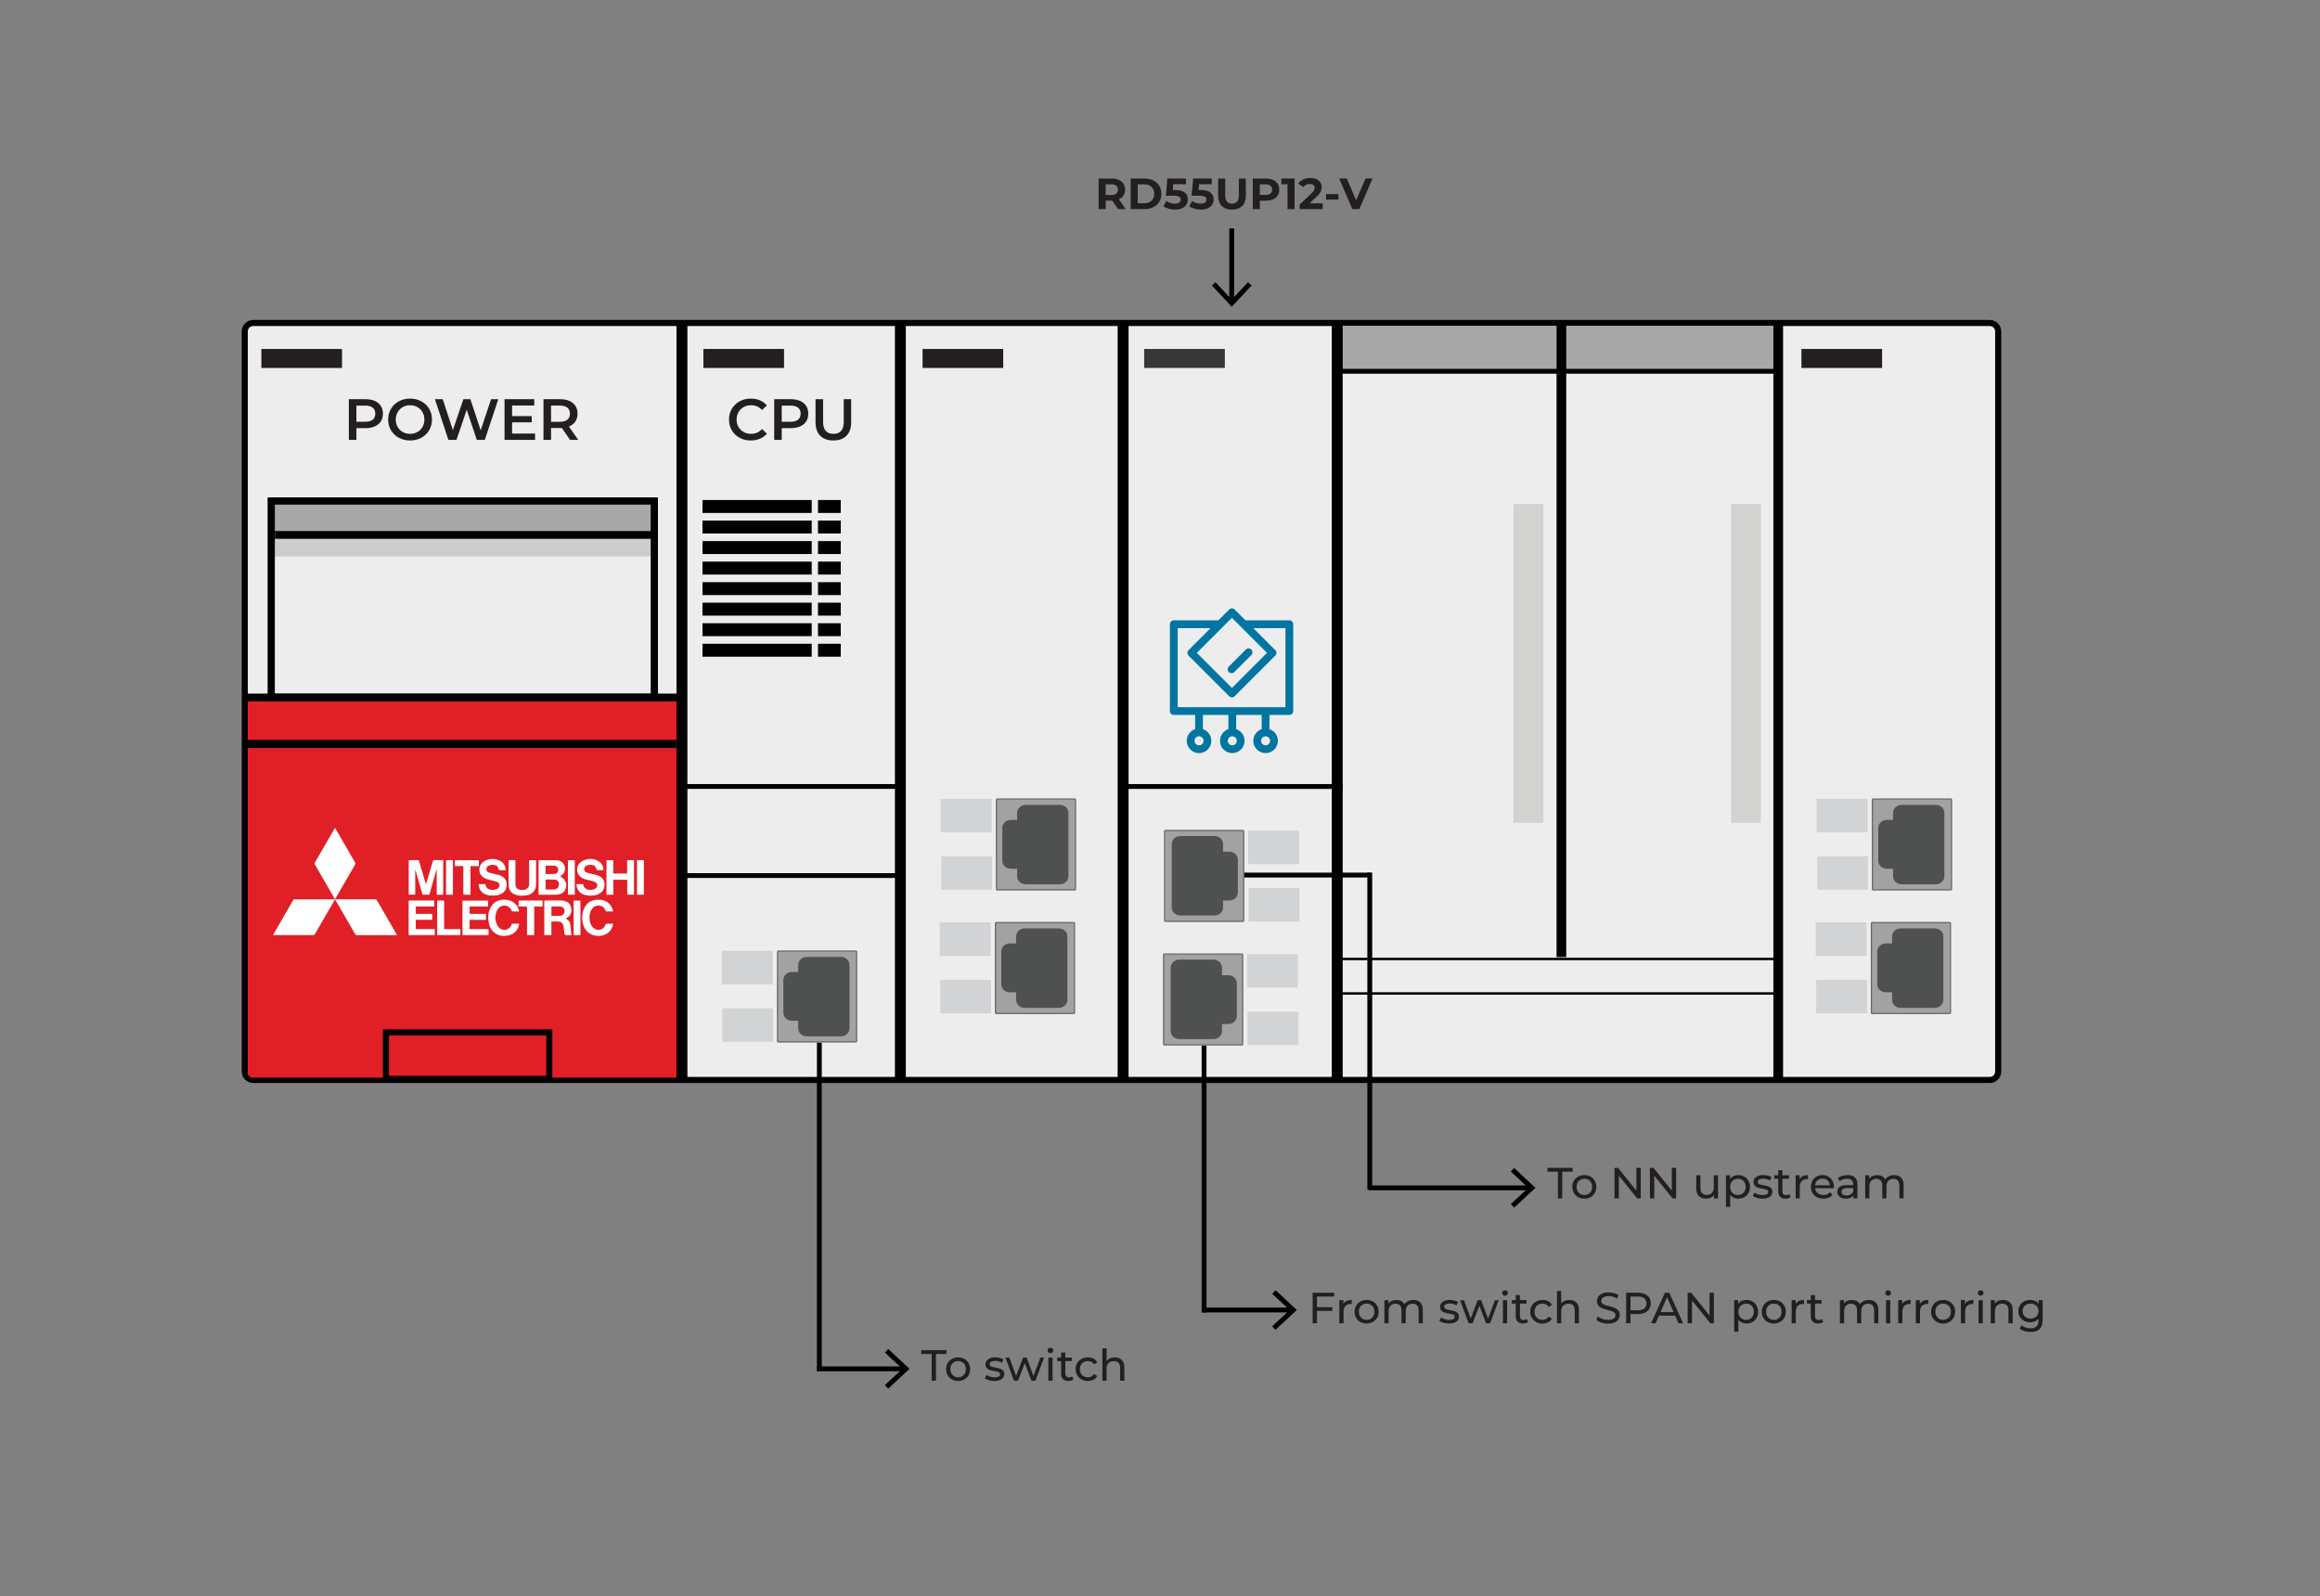 <?xml version="1.0" encoding="UTF-8" standalone="no"?>
<svg
   id="a"
   width="710.432"
   height="488.777"
   viewBox="0 0 710.432 488.777"
   version="1.1"
   sodipodi:docname="melco-tech-drawing.svg"
   inkscape:version="1.3.2 (091e20e, 2023-11-25)"
   xmlns:inkscape="http://www.inkscape.org/namespaces/inkscape"
   xmlns:sodipodi="http://sodipodi.sourceforge.net/DTD/sodipodi-0.dtd"
   xmlns="http://www.w3.org/2000/svg"
   xmlns:svg="http://www.w3.org/2000/svg">
  <rect x="0" y="0" width="710.432" height="488.777" fill="#808080" stroke="none"/>
  <sodipodi:namedview
     id="namedview151"
     pagecolor="#ffffff"
     bordercolor="#000000"
     borderopacity="0.25"
     inkscape:showpageshadow="2"
     inkscape:pageopacity="0.0"
     inkscape:pagecheckerboard="0"
     inkscape:deskcolor="#d1d1d1"
     inkscape:zoom="0.52784779"
     inkscape:cx="840.20433"
     inkscape:cy="553.18977"
     inkscape:window-width="2552"
     inkscape:window-height="1269"
     inkscape:window-x="0"
     inkscape:window-y="25"
     inkscape:window-maximized="0"
     inkscape:current-layer="a" />
  <defs
     id="defs2">
    <style
       id="style1">.d{fill:none;}.e{fill:#0075a2;fill-rule:evenodd;}.f{fill:#d1d3d4;}.g{fill:#a3a2a2;}.h{fill:#231f20;}.i{fill:#a9a8a9;}.j{fill:#fff;}.k{fill:#4f5050;}.l{fill:#d2d2d1;}.m{clip-path:url(#c);}.n{clip-path:url(#b);}.o{fill:#cccccb;}.p{fill:#e11f26;}.q{fill:#383738;}.r{fill:#666767;}.s{fill:#ededed;}</style>
    <clipPath
       id="b">
      <rect
         class="d"
         y="0"
         width="1638.73"
         height="1092.76"
         id="rect1"
         x="0" />
    </clipPath>
    <clipPath
       id="c">
      <rect
         class="d"
         y="0"
         width="1638.73"
         height="1092.76"
         id="rect2"
         x="0" />
    </clipPath>
  </defs>
  <g
     id="g152"
     transform="matrix(0.371,0,0,0.371,50.078,37.106)">
    <g
       class="n"
       clip-path="url(#b)"
       id="g60">
      <path
         class="s"
         d="M 1507.37,791.46 H 73.98 c -3.83,0 -6.93,-3.1 -6.93,-6.93 V 173.54 c 0,-3.83 3.1,-6.93 6.93,-6.93 h 1433.39 c 3.83,0 6.93,3.1 6.93,6.93 v 610.99 c 0,3.83 -3.1,6.93 -6.93,6.93"
         id="path2" />
      <path
         d="M 1507.37,793.96 H 73.98 c -5.2,0 -9.43,-4.23 -9.43,-9.43 V 173.54 c 0,-5.2 4.23,-9.43 9.43,-9.43 h 1433.39 c 5.2,0 9.43,4.23 9.43,9.43 v 610.99 c 0,5.2 -4.23,9.43 -9.43,9.43 z M 73.98,169.11 c -2.44,0 -4.43,1.99 -4.43,4.43 v 610.99 c 0,2.44 1.99,4.43 4.43,4.43 h 1433.39 c 2.44,0 4.43,-1.99 4.43,-4.43 V 173.54 c 0,-2.44 -1.99,-4.43 -4.43,-4.43 H 73.98 Z"
         id="path3" />
      <path
         class="p"
         d="M 423.81,789.54 H 73.56 c -2.21,0 -4,-1.79 -4,-4 v -309.1 h 354.25 z"
         id="path4" />
      <rect
         x="65.49"
         y="510.73"
         width="357.66"
         height="6.74"
         id="rect4" />
      <rect
         x="65.49"
         y="472.54"
         width="361.97"
         height="6.41"
         id="rect5" />
      <path
         d="M 320.91,793.05 H 181.05 v -43.34 h 139.86 z m -134.87,-5 H 315.9 V 754.71 H 186.04 Z"
         id="path5" />
      <rect
         class="i"
         x="91.25"
         y="316.22"
         width="312.14"
         height="23.23"
         id="rect6" />
      <rect
         class="i"
         x="972.43"
         y="169.13"
         width="358.46"
         height="35.67"
         id="rect7" />
      <rect
         class="o"
         x="91.25"
         y="342.04"
         width="312.14"
         height="17.22"
         id="rect8" />
      <path
         d="M 408.09,478.56 H 85.91 V 310.57 H 408.09 Z M 91.87,472.6 H 402.12 V 316.54 H 91.87 Z"
         id="path8" />
      <rect
         x="91.92"
         y="338.34"
         width="314.04"
         height="6.41"
         id="rect9" />
      <rect
         x="423.39"
         y="168.8"
         width="9"
         height="621.52"
         id="rect10" />
      <rect
         x="603.68"
         y="167.94"
         width="9"
         height="622.38"
         id="rect11" />
      <rect
         x="787.53"
         y="168.8"
         width="9"
         height="621.52"
         id="rect12" />
      <rect
         x="964.26"
         y="168.8"
         width="9"
         height="621.52"
         id="rect13" />
      <rect
         x="1149.79"
         y="168.8"
         width="8"
         height="521.2"
         id="rect14" />
      <rect
         x="1328.75"
         y="168.8"
         width="8"
         height="622.06"
         id="rect15" />
      <rect
         x="972.2"
         y="690.59"
         width="358.95"
         height="2"
         id="rect16" />
      <rect
         x="972.2"
         y="719.06"
         width="358.95"
         height="2"
         id="rect17" />
      <rect
         x="972.2"
         y="204.47"
         width="358.69"
         height="4"
         id="rect18" />
      <rect
         x="430.61"
         y="547.22"
         width="179.7"
         height="3.96"
         id="rect19" />
      <rect
         x="430.61"
         y="620.76"
         width="179.7"
         height="3.96"
         id="rect20" />
      <path
         class="j"
         d="m 90.36,671.82 c 5.69,-9.85 11.34,-19.61 17.01,-29.43 h 1.69 c 21.94,0 43.88,0 65.82,-0.02 0.66,0 0.97,0.28 1.27,0.79 4,6.95 8.02,13.9 12.03,20.84 1.34,2.32 2.68,4.63 4.02,6.94 0.15,0.27 0.3,0.54 0.53,0.96 h -1.22 c -10.62,0 -21.25,0 -31.87,0.02 -0.77,0 -1.16,-0.25 -1.53,-0.91 -5.25,-9.15 -10.54,-18.28 -15.82,-27.41 -0.21,-0.36 -0.44,-0.72 -0.75,-1.22 -0.82,1.4 -1.57,2.68 -2.31,3.96 -4.3,7.44 -8.61,14.88 -12.91,22.32 -0.52,0.9 -1,1.81 -1.57,2.68 -0.17,0.26 -0.56,0.53 -0.84,0.53 -11.08,0.02 -22.17,0.01 -33.26,0 -0.03,0 -0.06,-0.01 -0.27,-0.06"
         id="path20" />
      <path
         class="j"
         d="m 141.52,642.29 c -1.43,-2.46 -2.78,-4.8 -4.13,-7.13 -4.17,-7.21 -8.34,-14.43 -12.52,-21.63 -0.29,-0.5 -0.32,-0.87 -0.01,-1.39 5.41,-9.32 10.8,-18.66 16.19,-27.99 0.14,-0.24 0.3,-0.46 0.51,-0.78 1.17,2.01 2.28,3.91 3.38,5.82 4.41,7.64 8.82,15.28 13.25,22.92 0.29,0.5 0.33,0.89 0.03,1.4 -5.35,9.22 -10.69,18.45 -16.03,27.68 -0.18,0.32 -0.38,0.63 -0.67,1.11"
         id="path21" />
      <path
         class="j"
         d="m 202.36,609.99 c 2.62,0 5.13,0.02 7.63,-0.02 0.65,0 0.74,0.39 0.88,0.83 1.79,6 3.58,12.01 5.37,18.01 0.08,0.27 0.17,0.54 0.32,1.03 0.16,-0.41 0.27,-0.65 0.35,-0.9 1.81,-6.06 3.62,-12.12 5.42,-18.18 0.17,-0.57 0.38,-0.82 1.05,-0.81 2.44,0.06 4.88,0.02 7.4,0.02 0.02,0.27 0.06,0.52 0.06,0.77 0,8.96 0,17.91 0.02,26.87 0,0.74 -0.17,1.01 -0.95,0.97 -1.43,-0.07 -2.88,-0.02 -4.43,-0.02 v -20.53 c -0.07,-0.01 -0.14,-0.02 -0.21,-0.03 -0.41,1.42 -0.82,2.84 -1.23,4.25 -1.49,5.19 -2.98,10.39 -4.45,15.58 -0.15,0.53 -0.38,0.74 -0.95,0.73 -1.61,-0.04 -3.22,-0.01 -4.84,-0.01 -1.97,-6.87 -3.91,-13.66 -5.85,-20.44 -0.06,0 -0.12,0 -0.19,0.01 v 20.37 h -5.4 v -28.53 z"
         id="path22" />
      <path
         class="j"
         d="m 309.6,610.05 c 4.87,0 9.64,-0.1 14.42,0.04 2.61,0.07 4.96,1.01 6.42,3.41 2.08,3.44 0.73,7.9 -2.91,9.65 -0.1,0.05 -0.19,0.11 -0.15,0.09 1,0.82 2.16,1.52 3.01,2.5 2.17,2.47 2.57,5.36 1.29,8.37 -1.25,2.93 -3.77,4.18 -6.79,4.4 -2.15,0.16 -4.31,0.07 -6.47,0.07 -2.68,0 -5.35,0 -8.03,0.01 -0.53,0 -0.85,-0.04 -0.85,-0.73 0.02,-9.1 0.02,-18.19 0.02,-27.29 0,-0.17 0.02,-0.34 0.04,-0.52 m 5.73,24.19 c 2.34,0 4.61,0.02 6.88,0 2.2,-0.03 3.99,-1.62 4.16,-3.61 0.21,-2.51 -1.03,-4.34 -3.5,-4.56 -2.48,-0.22 -4.98,-0.05 -7.53,-0.05 v 8.23 z m -0.01,-12.78 c 2.54,0 5.04,0.11 7.52,-0.04 1.77,-0.1 3.1,-1.93 2.96,-3.66 -0.15,-1.83 -1.65,-3.21 -3.51,-3.22 -1.04,0 -2.07,0 -3.1,0 -1.28,0 -2.57,0 -3.86,0 v 6.92 z"
         id="path23" />
      <path
         class="j"
         d="m 331.96,658.14 c 0.76,0.57 1.58,1.05 2.24,1.71 1.18,1.17 1.54,2.71 1.69,4.32 0.25,2.54 0.56,5.08 0.86,7.74 h -4.33 q -1.44,0 -1.61,-1.49 c -0.22,-2 -0.35,-4.01 -0.69,-5.99 -0.36,-2.15 -1.8,-3.52 -3.98,-3.7 -1.97,-0.16 -3.96,-0.03 -6.02,-0.03 v 11.16 h -5.84 v -1.32 c 0,-8.75 0.01,-17.51 -0.01,-26.26 0,-0.78 0.2,-1.03 1,-1.03 4.15,0.04 8.29,-0.02 12.44,0.03 2.39,0.03 4.67,0.53 6.6,2.13 3.31,2.77 3.72,10.09 -1.89,12.48 -0.18,0.08 -0.35,0.17 -0.47,0.23 m -11.79,-2.11 c 2.48,0 4.89,0.06 7.3,-0.02 1.86,-0.07 3.45,-1.78 3.55,-3.61 0.12,-2.11 -1.1,-3.69 -3.17,-4.04 -0.59,-0.1 -1.2,-0.08 -1.8,-0.08 -1.95,0 -3.89,0 -5.88,0 v 7.76 z"
         id="path24" />
      <polygon
         class="j"
         points="266.12,659.3 252.61,659.3 252.61,666.95 268.27,666.95 268.27,671.88 246.75,671.88 246.75,643.4 267.87,643.4 267.87,648.27 252.62,648.27 252.62,654.37 266.12,654.37 "
         id="polygon24" />
      <path
         class="j"
         d="m 223.88,666.92 v 4.94 h -21.52 c -0.02,-0.23 -0.05,-0.43 -0.05,-0.62 0,-9.01 0,-18.02 0,-27.04 0,-0.6 0.09,-0.88 0.78,-0.88 6.62,0.02 13.24,0.01 19.87,0.02 0.14,0 0.28,0.03 0.49,0.05 v 4.88 H 208.2 v 6.11 h 13.55 v 4.89 h -13.54 v 7.64 h 15.67 z"
         id="path25" />
      <path
         class="j"
         d="m 260.16,629.8 h 5.45 c 0.18,0.63 0.3,1.29 0.55,1.88 0.56,1.29 1.59,2.13 2.9,2.52 2.04,0.61 4.09,0.56 6.06,-0.34 1.26,-0.58 2.11,-1.5 2.14,-2.97 0.03,-1.53 -0.83,-2.56 -2.16,-3.02 -1.73,-0.6 -3.52,-1.01 -5.31,-1.4 -2.39,-0.52 -4.71,-1.19 -6.56,-2.87 -4.07,-3.68 -3.26,-10.12 1.7,-12.83 4.34,-2.37 8.84,-2.32 13.21,0 2.68,1.43 4.48,4.76 4.21,7.53 -1.7,0 -3.42,0.01 -5.14,-0.02 -0.15,0 -0.37,-0.25 -0.42,-0.42 -0.74,-2.77 -1.73,-3.68 -4.46,-3.92 -1.42,-0.13 -2.82,0 -4.11,0.69 -1.13,0.61 -1.73,1.55 -1.71,2.87 0.01,1.27 0.58,2.25 1.73,2.62 1.9,0.61 3.86,1.08 5.82,1.5 2.15,0.45 4.24,0.97 6.09,2.24 4.39,3.01 4.11,10.23 -0.31,13.3 -1.67,1.16 -3.54,1.79 -5.54,1.98 -3.39,0.33 -6.74,0.25 -9.81,-1.51 -2.96,-1.71 -4.23,-4.4 -4.34,-7.83"
         id="path26" />
      <path
         class="j"
         d="m 363.09,618.26 h -5.52 c -0.61,-3.31 -2.5,-4.68 -5.97,-4.32 -0.79,0.08 -1.6,0.25 -2.34,0.55 -1.2,0.48 -1.95,1.37 -2.03,2.74 -0.09,1.46 0.54,2.52 1.87,2.97 1.57,0.54 3.19,0.92 4.81,1.27 2.02,0.43 4.05,0.79 5.92,1.75 5.58,2.88 5.13,10.3 1.35,13.44 -1.81,1.51 -3.93,2.26 -6.22,2.49 -3.36,0.34 -6.67,0.21 -9.73,-1.49 -2.73,-1.51 -4.61,-4.93 -4.28,-7.85 h 5.46 c 0.12,1.57 0.72,2.89 2.08,3.77 2.15,1.39 6.01,1.33 8.05,-0.13 1.97,-1.42 2.01,-4.05 -0.12,-5.19 -1.48,-0.8 -3.21,-1.21 -4.87,-1.59 -2.02,-0.46 -4.05,-0.84 -5.89,-1.86 -5.61,-3.12 -5.82,-10.64 -0.25,-13.86 4.65,-2.69 9.46,-2.61 14.06,0.24 2.38,1.48 3.74,4.35 3.64,7.06"
         id="path27" />
      <polygon
         class="j"
         points="382.66,610 388.31,610 388.31,638.51 382.73,638.51 382.73,626.18 371.27,626.18 371.27,638.54 365.62,638.54 365.62,610.04 371.21,610.04 371.21,621.06 382.66,621.06 "
         id="polygon27" />
      <path
         class="j"
         d="m 284.86,609.98 h 5.52 c 0.02,0.36 0.07,0.71 0.07,1.07 0,6.25 0,12.5 0.01,18.75 0,2.62 1.23,4.14 3.8,4.67 1.52,0.31 3.04,0.28 4.51,-0.27 1.93,-0.73 2.97,-2.23 2.97,-4.3 0,-6.19 0,-12.38 0,-18.57 v -1.3 h 5.74 c 0.01,0.2 0.03,0.37 0.03,0.53 0,6.36 0,12.73 0,19.09 0,2.09 -0.39,4.07 -1.62,5.8 -1.43,2.01 -3.48,3.06 -5.83,3.51 -3.39,0.65 -6.76,0.66 -10.02,-0.61 -3.24,-1.26 -4.86,-3.77 -5.13,-7.13 -0.18,-2.26 -0.09,-4.55 -0.1,-6.82 -0.01,-4.49 0,-8.98 0,-13.48 0,-0.3 0.03,-0.61 0.05,-0.94"
         id="path28" />
      <path
         class="j"
         d="m 371.08,652.4 c -1.92,0 -3.73,0.02 -5.54,-0.03 -0.23,0 -0.55,-0.35 -0.65,-0.6 -0.52,-1.24 -1.16,-2.38 -2.29,-3.17 -2.64,-1.85 -6.52,-1.31 -8.59,1.17 -1.42,1.7 -2.09,3.69 -2.33,5.84 -0.33,2.98 -0.01,5.86 1.56,8.5 2.17,3.65 6.94,4.6 9.82,1.83 0.94,-0.9 1.5,-2.2 2.34,-3.48 h 5.71 c -0.3,2.36 -1.16,4.46 -2.74,6.19 -2.91,3.19 -6.67,4.15 -10.81,3.82 -5.6,-0.44 -9.68,-3.89 -11.18,-9.35 -1.32,-4.8 -1.15,-9.53 1.16,-14.01 2.05,-3.98 5.45,-6.06 9.88,-6.41 3.71,-0.29 7.17,0.4 10.05,2.96 1.99,1.76 3.12,4.01 3.62,6.74"
         id="path29" />
      <path
         class="j"
         d="m 293.5,652.4 c -1.95,0 -3.76,0.03 -5.57,-0.03 -0.24,0 -0.55,-0.42 -0.67,-0.71 -0.79,-1.95 -2.04,-3.39 -4.15,-3.93 -3.1,-0.8 -6.17,0.51 -7.66,3.52 -2.08,4.21 -2.1,8.52 0.12,12.68 1.85,3.47 5.91,4.6 9.09,2.69 1.21,-0.73 1.96,-1.83 2.48,-3.11 0.14,-0.34 0.26,-0.69 0.4,-1.05 h 6.03 c -0.14,0.68 -0.22,1.32 -0.41,1.93 -1.55,4.82 -4.98,7.39 -9.9,8.03 -3.6,0.47 -7.01,-0.11 -9.96,-2.4 -2.72,-2.11 -4.21,-4.99 -4.86,-8.3 -0.83,-4.23 -0.59,-8.37 1.37,-12.29 2.18,-4.37 5.82,-6.53 10.64,-6.76 3.61,-0.17 6.93,0.65 9.64,3.18 1.86,1.74 2.98,3.91 3.42,6.56"
         id="path30" />
      <path
         class="j"
         d="m 240.47,614.86 v -4.82 h 19.8 v 4.88 h -6.92 v 23.65 c -1.91,0 -3.71,0.01 -5.51,-0.02 -0.14,0 -0.37,-0.31 -0.39,-0.5 -0.06,-0.45 -0.04,-0.92 -0.04,-1.38 0,-6.94 -0.01,-13.87 0.02,-20.81 0,-0.75 -0.18,-0.99 -0.95,-0.97 -1.7,0.06 -3.4,0.02 -5.09,0.02 -0.28,0 -0.56,-0.02 -0.91,-0.04"
         id="path31" />
      <path
         class="j"
         d="m 305.94,648.3 v 23.58 h -5.93 v -1.42 c 0,-7.02 -0.01,-14.05 0.02,-21.07 0,-0.85 -0.18,-1.15 -1.09,-1.12 -1.92,0.08 -3.85,0.02 -5.89,0.02 0,-1.58 -0.01,-3.07 0.02,-4.55 0,-0.14 0.27,-0.3 0.44,-0.39 0.11,-0.06 0.28,-0.02 0.43,-0.02 5.99,0 11.98,0.02 17.96,-0.02 0.87,0 1.08,0.27 1.03,1.09 -0.07,1.03 -0.03,2.07 0,3.11 0.02,0.59 -0.19,0.81 -0.8,0.79 -1.73,-0.03 -3.45,-0.01 -5.18,-0.01 h -1.02"
         id="path32" />
      <path
         class="j"
         d="m 245.01,666.95 v 4.94 h -19.16 v -28.47 c 0.28,-0.02 0.58,-0.06 0.88,-0.06 1.32,0 2.65,0.03 3.97,-0.02 0.7,-0.02 0.93,0.16 0.93,0.9 -0.03,7.23 -0.02,14.45 -0.02,21.68 v 1.03 z"
         id="path33" />
      <rect
         class="j"
         x="233.18"
         y="610"
         width="5.67"
         height="28.53"
         id="rect33" />
      <rect
         class="j"
         x="390.79"
         y="609.99"
         width="5.66"
         height="28.53"
         id="rect34" />
      <rect
         class="j"
         x="333.78"
         y="610.04"
         width="5.65"
         height="28.49"
         id="rect35" />
      <rect
         class="j"
         x="338.49"
         y="643.4"
         width="5.62"
         height="28.48"
         id="rect36" />
      <rect
         class="l"
         x="1114.27"
         y="315.96"
         width="24.62"
         height="263.27"
         id="rect37" />
      <rect
         class="l"
         x="1293.83"
         y="315.96"
         width="24.62"
         height="263.27"
         id="rect38" />
      <rect
         x="444.85"
         y="431.4"
         width="90.14"
         height="10.67"
         id="rect39" />
      <rect
         x="540.18"
         y="431.4"
         width="18.79"
         height="10.67"
         id="rect40" />
      <rect
         x="444.85"
         y="414.45"
         width="90.14"
         height="10.67"
         id="rect41" />
      <rect
         x="540.18"
         y="414.45"
         width="18.79"
         height="10.67"
         id="rect42" />
      <rect
         x="444.85"
         y="397.5"
         width="90.14"
         height="10.67"
         id="rect43" />
      <rect
         x="540.18"
         y="397.5"
         width="18.79"
         height="10.67"
         id="rect44" />
      <rect
         x="444.85"
         y="380.54"
         width="90.14"
         height="10.67"
         id="rect45" />
      <rect
         x="540.18"
         y="380.54"
         width="18.79"
         height="10.67"
         id="rect46" />
      <rect
         x="444.85"
         y="363.59"
         width="90.14"
         height="10.67"
         id="rect47" />
      <rect
         x="540.18"
         y="363.59"
         width="18.79"
         height="10.67"
         id="rect48" />
      <rect
         x="444.85"
         y="346.64"
         width="90.14"
         height="10.67"
         id="rect49" />
      <rect
         x="540.18"
         y="346.64"
         width="18.79"
         height="10.67"
         id="rect50" />
      <rect
         x="444.85"
         y="329.69"
         width="90.14"
         height="10.67"
         id="rect51" />
      <rect
         x="540.18"
         y="329.69"
         width="18.79"
         height="10.67"
         id="rect52" />
      <rect
         x="444.85"
         y="312.74"
         width="90.14"
         height="10.67"
         id="rect53" />
      <rect
         x="540.18"
         y="312.74"
         width="18.79"
         height="10.67"
         id="rect54" />
      <rect
         x="790"
         y="547.2"
         width="183.31"
         height="4"
         id="rect55" />
      <path
         class="e"
         d="m 881.56,455.68 c -0.81,0 -1.65,-0.32 -2.27,-0.94 -1.26,-1.26 -1.26,-3.3 0,-4.54 l 14.03,-14.03 c 1.26,-1.26 3.3,-1.26 4.54,0 1.24,1.26 1.26,3.3 0,4.54 l -14.03,14.03 c -0.62,0.62 -1.46,0.94 -2.27,0.94 m 0.28,19.96 c -0.81,0 -1.65,-0.32 -2.27,-0.94 l -33.51,-33.51 c -0.6,-0.6 -0.94,-1.41 -0.94,-2.27 0,-0.86 0.34,-1.67 0.94,-2.27 l 18.16,-18.16 h -27.13 v 65.25 h 88.95 v -65.25 h -26.57 l 18.16,18.16 c 1.26,1.26 1.26,3.3 0,4.54 l -33.51,33.51 c -0.62,0.62 -1.46,0.94 -2.27,0.94 m -2.28,-72.51 -8.93,8.93 h -36.77 c -1.78,0 -3.21,1.43 -3.21,3.21 v 71.67 c 0,1.78 1.43,3.21 3.21,3.21 h 17.62 v 11.74 c -4.02,1.35 -6.94,5.16 -6.94,9.63 0,5.59 4.56,10.15 10.15,10.15 5.59,0 10.15,-4.56 10.15,-10.15 0,-4.47 -2.91,-8.28 -6.94,-9.63 v -11.74 h 21.03 v 11.74 c -4.02,1.35 -6.94,5.16 -6.94,9.63 0,5.59 4.56,10.15 10.15,10.15 5.59,0 10.15,-4.56 10.15,-10.15 0,-4.47 -2.91,-8.28 -6.94,-9.63 v -11.74 h 21.05 v 11.74 c -4.02,1.35 -6.94,5.16 -6.94,9.63 0,5.59 4.56,10.15 10.15,10.15 5.59,0 10.15,-4.56 10.15,-10.15 0,-4.47 -2.91,-8.28 -6.94,-9.63 v -11.74 h 16.4 c 1.78,0 3.21,-1.43 3.21,-3.21 v -71.67 c 0,-1.78 -1.43,-3.21 -3.21,-3.21 h -36.21 l -8.93,-8.93 c -1.24,-1.26 -3.28,-1.26 -4.54,0 m 2.29,6.83 7.46,7.46 c 0.07,0.08 0.15,0.16 0.23,0.23 l 21.28,21.27 -28.97,28.97 -28.97,-28.97 28.97,-28.97 z m 27.79,97.82 c -2.06,0 -3.73,1.67 -3.73,3.73 0,2.06 1.67,3.73 3.73,3.73 2.06,0 3.72,-1.67 3.72,-3.73 0,-2.06 -1.67,-3.73 -3.72,-3.73 m -31.2,3.72 c 0,-2.06 1.67,-3.73 3.73,-3.73 2.06,0 3.73,1.67 3.73,3.73 0,2.06 -1.67,3.73 -3.73,3.73 -2.06,0 -3.73,-1.67 -3.73,-3.73 m -23.72,-3.72 c -2.06,0 -3.73,1.67 -3.73,3.73 0,2.06 1.67,3.73 3.73,3.73 2.06,0 3.73,-1.67 3.73,-3.73 0,-2.06 -1.67,-3.73 -3.73,-3.73"
         id="path55" />
      <rect
         class="h"
         x="80.76"
         y="188.04"
         width="66.57"
         height="15.69"
         id="rect56" />
      <rect
         class="h"
         x="445.59"
         y="188.04"
         width="66.57"
         height="15.69"
         id="rect57" />
      <rect
         class="h"
         x="626.5"
         y="188.04"
         width="66.57"
         height="15.69"
         id="rect58" />
      <rect
         class="h"
         x="1351.91"
         y="188.04"
         width="66.57"
         height="15.69"
         id="rect59" />
      <rect
         class="q"
         x="809.41"
         y="188.04"
         width="66.57"
         height="15.69"
         id="rect60" />
    </g>
    <path
       class="h"
       d="m 174.38,230.95 c 2.16,0.96 3.82,2.34 4.97,4.13 1.15,1.79 1.73,3.92 1.73,6.38 0,2.46 -0.58,4.55 -1.73,6.36 -1.15,1.81 -2.81,3.19 -4.97,4.15 -2.16,0.96 -4.7,1.44 -7.61,1.44 h -7.58 v 9.7 h -6.24 v -33.6 h 13.82 c 2.91,0 5.45,0.48 7.61,1.44 z m -1.7,15.45 c 1.41,-1.15 2.11,-2.8 2.11,-4.94 0,-2.14 -0.7,-3.79 -2.11,-4.94 -1.41,-1.15 -3.47,-1.73 -6.19,-1.73 h -7.3 v 13.34 h 7.3 c 2.72,0 4.78,-0.58 6.19,-1.73 z"
       id="path60" />
    <path
       class="h"
       d="m 194.23,261.35 c -2.75,-1.49 -4.91,-3.55 -6.48,-6.19 -1.57,-2.64 -2.35,-5.59 -2.35,-8.86 0,-3.27 0.78,-6.22 2.35,-8.86 1.57,-2.64 3.73,-4.7 6.48,-6.19 2.75,-1.49 5.84,-2.23 9.26,-2.23 3.42,0 6.51,0.74 9.26,2.23 2.75,1.49 4.91,3.54 6.48,6.17 1.57,2.62 2.35,5.58 2.35,8.88 0,3.3 -0.78,6.26 -2.35,8.88 -1.57,2.62 -3.73,4.68 -6.48,6.17 -2.75,1.49 -5.84,2.23 -9.26,2.23 -3.42,0 -6.51,-0.74 -9.26,-2.23 z m 15.31,-4.75 c 1.79,-1.01 3.2,-2.42 4.22,-4.22 1.02,-1.81 1.54,-3.83 1.54,-6.07 0,-2.24 -0.51,-4.26 -1.54,-6.07 -1.02,-1.81 -2.43,-3.22 -4.22,-4.22 -1.79,-1.01 -3.81,-1.51 -6.05,-1.51 -2.24,0 -4.26,0.5 -6.05,1.51 -1.79,1.01 -3.2,2.42 -4.22,4.22 -1.02,1.81 -1.54,3.83 -1.54,6.07 0,2.24 0.51,4.26 1.54,6.07 1.02,1.81 2.43,3.22 4.22,4.22 1.79,1.01 3.81,1.51 6.05,1.51 2.24,0 4.26,-0.5 6.05,-1.51 z"
       id="path61" />
    <path
       class="h"
       d="m 276.31,229.51 -11.14,33.6 h -6.62 l -8.3,-24.86 -8.45,24.86 h -6.67 l -11.14,-33.6 h 6.48 l 8.35,25.54 8.69,-25.54 h 5.76 l 8.5,25.68 8.59,-25.68 z"
       id="path62" />
    <path
       class="h"
       d="m 306.65,257.87 v 5.23 h -25.2 v -33.6 h 24.53 v 5.23 h -18.29 v 8.74 h 16.22 v 5.14 h -16.22 v 9.26 z"
       id="path63" />
    <path
       class="h"
       d="m 335.59,263.11 -6.86,-9.84 c -0.29,0.03 -0.72,0.05 -1.3,0.05 h -7.58 v 9.79 h -6.24 v -33.6 h 13.82 c 2.91,0 5.45,0.48 7.61,1.44 2.16,0.96 3.82,2.34 4.97,4.13 1.15,1.79 1.73,3.92 1.73,6.38 0,2.46 -0.62,4.7 -1.85,6.53 -1.23,1.82 -3,3.18 -5.3,4.08 l 7.73,11.04 h -6.72 z m -2.26,-26.6 c -1.41,-1.15 -3.47,-1.73 -6.19,-1.73 h -7.3 v 13.39 h 7.3 c 2.72,0 4.78,-0.58 6.19,-1.75 1.41,-1.17 2.11,-2.82 2.11,-4.97 0,-2.15 -0.7,-3.79 -2.11,-4.94 z"
       id="path64" />
    <path
       class="h"
       d="m 952.06,970.24 v 8.78 h 12.64 v 3.1 h -12.64 v 10.19 h -3.6 v -25.2 h 17.78 v 3.13 z"
       id="path65" />
    <path
       class="h"
       d="m 976.47,973.91 c 1.18,-0.58 2.6,-0.86 4.28,-0.86 v 3.35 c -0.19,-0.02 -0.46,-0.04 -0.79,-0.04 -1.87,0 -3.34,0.56 -4.41,1.67 -1.07,1.12 -1.6,2.71 -1.6,4.77 v 9.5 h -3.46 v -19.08 h 3.31 v 3.2 c 0.6,-1.1 1.49,-1.94 2.66,-2.52 z"
       id="path66" />
    <path
       class="h"
       d="m 987.92,991.27 c -1.51,-0.84 -2.69,-2 -3.55,-3.47 -0.85,-1.48 -1.28,-3.15 -1.28,-5.02 0,-1.87 0.43,-3.55 1.28,-5.02 0.85,-1.48 2.03,-2.63 3.55,-3.46 1.51,-0.83 3.22,-1.24 5.11,-1.24 1.89,0 3.59,0.41 5.09,1.24 1.5,0.83 2.68,1.98 3.53,3.46 0.85,1.48 1.28,3.15 1.28,5.02 0,1.87 -0.43,3.55 -1.28,5.02 -0.85,1.48 -2.03,2.63 -3.53,3.47 -1.5,0.84 -3.2,1.26 -5.09,1.26 -1.89,0 -3.6,-0.42 -5.11,-1.26 z m 8.4,-2.61 c 0.97,-0.56 1.73,-1.36 2.29,-2.38 0.55,-1.02 0.83,-2.19 0.83,-3.51 0,-1.32 -0.28,-2.49 -0.83,-3.51 -0.55,-1.02 -1.31,-1.81 -2.29,-2.36 -0.97,-0.55 -2.07,-0.83 -3.29,-0.83 -1.22,0 -2.32,0.28 -3.29,0.83 -0.97,0.55 -1.74,1.34 -2.3,2.36 -0.56,1.02 -0.85,2.19 -0.85,3.51 0,1.32 0.28,2.49 0.85,3.51 0.56,1.02 1.33,1.81 2.3,2.38 0.97,0.56 2.07,0.85 3.29,0.85 1.22,0 2.32,-0.28 3.29,-0.85 z"
       id="path67" />
    <path
       class="h"
       d="m 1037.29,975.14 c 1.4,1.39 2.11,3.46 2.11,6.19 v 10.98 h -3.46 v -10.58 c 0,-1.85 -0.43,-3.24 -1.28,-4.18 -0.85,-0.94 -2.07,-1.4 -3.65,-1.4 -1.75,0 -3.14,0.55 -4.18,1.64 -1.03,1.09 -1.55,2.66 -1.55,4.7 v 9.83 h -3.46 v -10.58 c 0,-1.85 -0.43,-3.24 -1.28,-4.18 -0.85,-0.94 -2.07,-1.4 -3.65,-1.4 -1.75,0 -3.14,0.55 -4.18,1.64 -1.03,1.09 -1.55,2.66 -1.55,4.7 v 9.83 h -3.46 v -19.08 h 3.31 v 2.84 c 0.7,-0.98 1.61,-1.73 2.74,-2.25 1.13,-0.52 2.41,-0.77 3.85,-0.77 1.44,0 2.81,0.3 3.96,0.9 1.15,0.6 2.04,1.48 2.66,2.63 0.72,-1.1 1.72,-1.97 3.01,-2.59 1.28,-0.62 2.73,-0.94 4.34,-0.94 2.4,0 4.3,0.7 5.71,2.09 z"
       id="path68" />
    <path
       class="h"
       d="m 1056.42,991.9 c -1.44,-0.42 -2.57,-0.95 -3.38,-1.6 l 1.44,-2.74 c 0.84,0.6 1.86,1.08 3.06,1.44 1.2,0.36 2.41,0.54 3.64,0.54 3.02,0 4.54,-0.86 4.54,-2.59 0,-0.58 -0.2,-1.03 -0.61,-1.37 -0.41,-0.33 -0.92,-0.58 -1.53,-0.74 -0.61,-0.16 -1.48,-0.33 -2.61,-0.52 -1.54,-0.24 -2.79,-0.52 -3.76,-0.83 -0.97,-0.31 -1.81,-0.84 -2.5,-1.58 -0.7,-0.74 -1.04,-1.79 -1.04,-3.13 0,-1.73 0.72,-3.11 2.16,-4.16 1.44,-1.04 3.37,-1.57 5.8,-1.57 1.27,0 2.54,0.16 3.82,0.47 1.27,0.31 2.32,0.73 3.13,1.26 l -1.48,2.74 c -1.56,-1.01 -3.4,-1.51 -5.51,-1.51 -1.46,0 -2.58,0.24 -3.35,0.72 -0.77,0.48 -1.15,1.12 -1.15,1.91 0,0.62 0.22,1.12 0.65,1.48 0.43,0.36 0.97,0.62 1.6,0.79 0.63,0.17 1.53,0.36 2.68,0.58 1.54,0.26 2.78,0.55 3.73,0.85 0.95,0.3 1.76,0.81 2.43,1.53 0.67,0.72 1.01,1.73 1.01,3.02 0,1.73 -0.74,3.1 -2.21,4.12 -1.48,1.02 -3.49,1.53 -6.03,1.53 -1.56,0 -3.06,-0.21 -4.5,-0.63 z"
       id="path69" />
    <path
       class="h"
       d="m 1102.04,973.23 -7.13,19.08 h -3.31 l -5.51,-14.47 -5.58,14.47 h -3.31 l -7.09,-19.08 h 3.28 l 5.54,15.19 5.76,-15.19 h 2.92 l 5.65,15.26 5.69,-15.26 h 3.1 z"
       id="path70" />
    <path
       class="h"
       d="m 1105.58,968.91 c -0.44,-0.43 -0.67,-0.96 -0.67,-1.58 0,-0.62 0.22,-1.16 0.67,-1.6 0.44,-0.44 1,-0.67 1.67,-0.67 0.67,0 1.23,0.21 1.67,0.63 0.44,0.42 0.67,0.94 0.67,1.57 0,0.63 -0.22,1.19 -0.67,1.64 -0.44,0.44 -1,0.67 -1.67,0.67 -0.67,0 -1.23,-0.22 -1.67,-0.65 z m -0.05,4.32 h 3.46 v 19.08 h -3.46 z"
       id="path71" />
    <path
       class="h"
       d="m 1126.3,991.19 c -0.5,0.43 -1.13,0.76 -1.87,0.99 -0.74,0.23 -1.51,0.34 -2.3,0.34 -1.92,0 -3.41,-0.52 -4.46,-1.55 -1.06,-1.03 -1.58,-2.51 -1.58,-4.43 v -10.48 h -3.24 v -2.84 h 3.24 v -4.18 h 3.46 v 4.18 h 5.47 v 2.84 h -5.47 v 10.33 c 0,1.03 0.26,1.82 0.77,2.38 0.52,0.55 1.25,0.83 2.21,0.83 1.06,0 1.96,-0.3 2.7,-0.9 l 1.08,2.48 z"
       id="path72" />
    <path
       class="h"
       d="m 1132.98,991.27 c -1.52,-0.84 -2.72,-2 -3.58,-3.47 -0.86,-1.48 -1.3,-3.15 -1.3,-5.02 0,-1.87 0.43,-3.55 1.3,-5.02 0.86,-1.48 2.06,-2.63 3.58,-3.46 1.52,-0.83 3.26,-1.24 5.2,-1.24 1.73,0 3.27,0.35 4.63,1.04 1.36,0.7 2.41,1.7 3.15,3.02 l -2.63,1.69 c -0.6,-0.91 -1.34,-1.6 -2.23,-2.05 -0.89,-0.45 -1.87,-0.68 -2.95,-0.68 -1.25,0 -2.37,0.28 -3.37,0.83 -1,0.55 -1.78,1.34 -2.34,2.36 -0.56,1.02 -0.85,2.19 -0.85,3.51 0,1.32 0.28,2.53 0.85,3.55 0.56,1.02 1.34,1.81 2.34,2.36 1,0.55 2.12,0.83 3.37,0.83 1.08,0 2.06,-0.23 2.95,-0.68 0.89,-0.46 1.63,-1.14 2.23,-2.05 l 2.63,1.66 c -0.74,1.32 -1.79,2.33 -3.15,3.04 -1.36,0.71 -2.9,1.06 -4.63,1.06 -1.94,0 -3.68,-0.42 -5.2,-1.26 z"
       id="path73" />
    <path
       class="h"
       d="m 1166.13,975.16 c 1.43,1.4 2.14,3.46 2.14,6.17 v 10.98 h -3.46 v -10.58 c 0,-1.85 -0.44,-3.24 -1.33,-4.18 -0.89,-0.94 -2.16,-1.4 -3.82,-1.4 -1.87,0 -3.35,0.55 -4.43,1.64 -1.08,1.09 -1.62,2.66 -1.62,4.7 v 9.83 h -3.46 v -26.71 h 3.46 v 10.33 c 0.72,-0.91 1.66,-1.62 2.83,-2.12 1.17,-0.5 2.47,-0.76 3.91,-0.76 2.42,0 4.35,0.7 5.78,2.11 z"
       id="path74" />
    <path
       class="h"
       d="m 1186.72,991.72 c -1.76,-0.59 -3.15,-1.35 -4.16,-2.29 l 1.33,-2.81 c 0.96,0.86 2.19,1.57 3.69,2.11 1.5,0.54 3.04,0.81 4.63,0.81 2.09,0 3.65,-0.35 4.68,-1.06 1.03,-0.71 1.55,-1.65 1.55,-2.83 0,-0.86 -0.28,-1.57 -0.85,-2.11 -0.56,-0.54 -1.26,-0.95 -2.09,-1.24 -0.83,-0.29 -2,-0.61 -3.51,-0.97 -1.9,-0.46 -3.43,-0.91 -4.59,-1.37 -1.17,-0.46 -2.16,-1.16 -2.99,-2.11 -0.83,-0.95 -1.24,-2.23 -1.24,-3.83 0,-1.34 0.35,-2.56 1.06,-3.64 0.71,-1.08 1.78,-1.94 3.22,-2.59 1.44,-0.65 3.23,-0.97 5.36,-0.97 1.49,0 2.95,0.19 4.39,0.58 1.44,0.38 2.68,0.94 3.71,1.66 l -1.19,2.88 c -1.06,-0.67 -2.18,-1.18 -3.38,-1.53 -1.2,-0.35 -2.38,-0.52 -3.53,-0.52 -2.04,0 -3.57,0.37 -4.59,1.12 -1.02,0.74 -1.53,1.7 -1.53,2.88 0,0.86 0.29,1.57 0.86,2.11 0.58,0.54 1.29,0.96 2.14,1.26 0.85,0.3 2.01,0.62 3.47,0.95 1.9,0.46 3.42,0.91 4.57,1.37 1.15,0.46 2.14,1.15 2.97,2.09 0.83,0.94 1.24,2.2 1.24,3.78 0,1.32 -0.36,2.53 -1.08,3.62 -0.72,1.09 -1.81,1.96 -3.28,2.59 -1.46,0.64 -3.26,0.95 -5.4,0.95 -1.9,0 -3.73,-0.29 -5.49,-0.88 z"
       id="path75" />
    <path
       class="h"
       d="m 1224.76,969.45 c 1.87,1.56 2.81,3.71 2.81,6.44 0,2.73 -0.94,4.88 -2.81,6.44 -1.87,1.56 -4.44,2.34 -7.7,2.34 h -6.23 v 7.63 h -3.6 v -25.2 h 9.83 c 3.26,0 5.83,0.78 7.7,2.34 z m -2.59,10.64 c 1.2,-0.97 1.8,-2.37 1.8,-4.19 0,-1.82 -0.6,-3.22 -1.8,-4.19 -1.2,-0.97 -2.94,-1.46 -5.22,-1.46 h -6.12 v 11.3 h 6.12 c 2.28,0 4.02,-0.49 5.22,-1.46 z"
       id="path76" />
    <path
       class="h"
       d="m 1247.69,986.01 h -13.39 l -2.77,6.3 h -3.71 l 11.41,-25.2 h 3.56 l 11.45,25.2 h -3.78 z m -1.26,-2.88 -5.44,-12.35 -5.44,12.35 h 10.87 z"
       id="path77" />
    <path
       class="h"
       d="m 1279.66,967.11 v 25.2 h -2.95 l -15.12,-18.79 v 18.79 h -3.6 v -25.2 h 2.95 l 15.12,18.79 v -18.79 z"
       id="path78" />
    <path
       class="h"
       d="m 1311.48,974.27 c 1.46,0.82 2.61,1.96 3.44,3.42 0.83,1.46 1.24,3.16 1.24,5.08 0,1.92 -0.41,3.62 -1.24,5.09 -0.83,1.48 -1.97,2.62 -3.44,3.44 -1.46,0.82 -3.12,1.22 -4.97,1.22 -1.37,0 -2.62,-0.26 -3.76,-0.79 -1.14,-0.53 -2.11,-1.3 -2.9,-2.3 v 9.86 h -3.46 v -26.06 h 3.31 v 3.02 c 0.77,-1.06 1.74,-1.85 2.92,-2.39 1.18,-0.54 2.47,-0.81 3.89,-0.81 1.85,0 3.5,0.41 4.97,1.22 z m -1.96,14.39 c 0.97,-0.56 1.74,-1.36 2.3,-2.38 0.56,-1.02 0.85,-2.19 0.85,-3.51 0,-1.32 -0.28,-2.49 -0.85,-3.51 -0.56,-1.02 -1.33,-1.81 -2.3,-2.36 -0.97,-0.55 -2.07,-0.83 -3.29,-0.83 -1.22,0 -2.29,0.28 -3.26,0.85 -0.97,0.56 -1.74,1.35 -2.3,2.36 -0.56,1.01 -0.85,2.17 -0.85,3.49 0,1.32 0.28,2.49 0.83,3.51 0.55,1.02 1.32,1.81 2.3,2.38 0.98,0.56 2.08,0.85 3.28,0.85 1.2,0 2.32,-0.28 3.29,-0.85 z"
       id="path79" />
    <path
       class="h"
       d="m 1324.01,991.27 c -1.51,-0.84 -2.69,-2 -3.55,-3.47 -0.85,-1.48 -1.28,-3.15 -1.28,-5.02 0,-1.87 0.43,-3.55 1.28,-5.02 0.85,-1.48 2.03,-2.63 3.55,-3.46 1.51,-0.83 3.22,-1.24 5.11,-1.24 1.89,0 3.59,0.41 5.09,1.24 1.5,0.83 2.68,1.98 3.53,3.46 0.85,1.48 1.28,3.15 1.28,5.02 0,1.87 -0.43,3.55 -1.28,5.02 -0.85,1.48 -2.03,2.63 -3.53,3.47 -1.5,0.84 -3.2,1.26 -5.09,1.26 -1.89,0 -3.6,-0.42 -5.11,-1.26 z m 8.41,-2.61 c 0.97,-0.56 1.73,-1.36 2.29,-2.38 0.55,-1.02 0.83,-2.19 0.83,-3.51 0,-1.32 -0.28,-2.49 -0.83,-3.51 -0.55,-1.02 -1.31,-1.81 -2.29,-2.36 -0.97,-0.55 -2.07,-0.83 -3.29,-0.83 -1.22,0 -2.32,0.28 -3.29,0.83 -0.97,0.55 -1.74,1.34 -2.3,2.36 -0.56,1.02 -0.85,2.19 -0.85,3.51 0,1.32 0.28,2.49 0.85,3.51 0.56,1.02 1.33,1.81 2.3,2.38 0.97,0.56 2.07,0.85 3.29,0.85 1.22,0 2.32,-0.28 3.29,-0.85 z"
       id="path80" />
    <path
       class="h"
       d="m 1349.79,973.91 c 1.18,-0.58 2.6,-0.86 4.28,-0.86 v 3.35 c -0.19,-0.02 -0.46,-0.04 -0.79,-0.04 -1.87,0 -3.34,0.56 -4.41,1.67 -1.07,1.12 -1.6,2.71 -1.6,4.77 v 9.5 h -3.46 v -19.08 h 3.31 v 3.2 c 0.6,-1.1 1.49,-1.94 2.66,-2.52 z"
       id="path81" />
    <path
       class="h"
       d="m 1369.84,991.19 c -0.5,0.43 -1.13,0.76 -1.87,0.99 -0.74,0.23 -1.51,0.34 -2.3,0.34 -1.92,0 -3.41,-0.52 -4.46,-1.55 -1.06,-1.03 -1.58,-2.51 -1.58,-4.43 v -10.48 h -3.24 v -2.84 h 3.24 v -4.18 h 3.46 v 4.18 h 5.47 v 2.84 h -5.47 v 10.33 c 0,1.03 0.26,1.82 0.77,2.38 0.52,0.55 1.25,0.83 2.21,0.83 1.06,0 1.96,-0.3 2.7,-0.9 l 1.08,2.48 z"
       id="path82" />
    <path
       class="h"
       d="m 1413.27,975.14 c 1.4,1.39 2.11,3.46 2.11,6.19 v 10.98 h -3.46 v -10.58 c 0,-1.85 -0.43,-3.24 -1.28,-4.18 -0.85,-0.94 -2.07,-1.4 -3.65,-1.4 -1.75,0 -3.14,0.55 -4.18,1.64 -1.03,1.09 -1.55,2.66 -1.55,4.7 v 9.83 h -3.46 v -10.58 c 0,-1.85 -0.43,-3.24 -1.28,-4.18 -0.85,-0.94 -2.07,-1.4 -3.65,-1.4 -1.75,0 -3.14,0.55 -4.18,1.64 -1.03,1.09 -1.55,2.66 -1.55,4.7 v 9.83 h -3.46 v -19.08 h 3.31 v 2.84 c 0.7,-0.98 1.61,-1.73 2.74,-2.25 1.13,-0.52 2.41,-0.77 3.85,-0.77 1.44,0 2.81,0.3 3.96,0.9 1.15,0.6 2.04,1.48 2.66,2.63 0.72,-1.1 1.72,-1.97 3.01,-2.59 1.28,-0.62 2.73,-0.94 4.34,-0.94 2.4,0 4.3,0.7 5.71,2.09 z"
       id="path83" />
    <path
       class="h"
       d="m 1421.8,968.91 c -0.44,-0.43 -0.67,-0.96 -0.67,-1.58 0,-0.62 0.22,-1.16 0.67,-1.6 0.44,-0.44 1,-0.67 1.67,-0.67 0.67,0 1.23,0.21 1.67,0.63 0.44,0.42 0.67,0.94 0.67,1.57 0,0.63 -0.22,1.19 -0.67,1.64 -0.44,0.44 -1,0.67 -1.67,0.67 -0.67,0 -1.23,-0.22 -1.67,-0.65 z m -0.05,4.32 h 3.46 v 19.08 h -3.46 z"
       id="path84" />
    <path
       class="h"
       d="m 1437.77,973.91 c 1.18,-0.58 2.6,-0.86 4.28,-0.86 v 3.35 c -0.19,-0.02 -0.46,-0.04 -0.79,-0.04 -1.87,0 -3.34,0.56 -4.41,1.67 -1.07,1.12 -1.6,2.71 -1.6,4.77 v 9.5 h -3.46 v -19.08 h 3.31 v 3.2 c 0.6,-1.1 1.49,-1.94 2.66,-2.52 z"
       id="path85" />
    <path
       class="h"
       d="m 1452.31,973.91 c 1.18,-0.58 2.6,-0.86 4.28,-0.86 v 3.35 c -0.19,-0.02 -0.46,-0.04 -0.79,-0.04 -1.87,0 -3.34,0.56 -4.41,1.67 -1.07,1.12 -1.6,2.71 -1.6,4.77 v 9.5 h -3.46 v -19.08 h 3.31 v 3.2 c 0.6,-1.1 1.49,-1.94 2.66,-2.52 z"
       id="path86" />
    <path
       class="h"
       d="m 1463.76,991.27 c -1.51,-0.84 -2.69,-2 -3.55,-3.47 -0.85,-1.48 -1.28,-3.15 -1.28,-5.02 0,-1.87 0.43,-3.55 1.28,-5.02 0.85,-1.48 2.03,-2.63 3.55,-3.46 1.51,-0.83 3.22,-1.24 5.11,-1.24 1.89,0 3.59,0.41 5.09,1.24 1.5,0.83 2.68,1.98 3.53,3.46 0.85,1.48 1.28,3.15 1.28,5.02 0,1.87 -0.43,3.55 -1.28,5.02 -0.85,1.48 -2.03,2.63 -3.53,3.47 -1.5,0.84 -3.2,1.26 -5.09,1.26 -1.89,0 -3.6,-0.42 -5.11,-1.26 z m 8.4,-2.61 c 0.97,-0.56 1.73,-1.36 2.29,-2.38 0.55,-1.02 0.83,-2.19 0.83,-3.51 0,-1.32 -0.28,-2.49 -0.83,-3.51 -0.55,-1.02 -1.31,-1.81 -2.29,-2.36 -0.97,-0.55 -2.07,-0.83 -3.29,-0.83 -1.22,0 -2.32,0.28 -3.29,0.83 -0.97,0.55 -1.74,1.34 -2.3,2.36 -0.56,1.02 -0.85,2.19 -0.85,3.51 0,1.32 0.28,2.49 0.85,3.51 0.56,1.02 1.33,1.81 2.3,2.38 0.97,0.56 2.07,0.85 3.29,0.85 1.22,0 2.32,-0.28 3.29,-0.85 z"
       id="path87" />
    <path
       class="h"
       d="m 1489.53,973.91 c 1.18,-0.58 2.6,-0.86 4.28,-0.86 v 3.35 c -0.19,-0.02 -0.46,-0.04 -0.79,-0.04 -1.87,0 -3.34,0.56 -4.41,1.67 -1.07,1.12 -1.6,2.71 -1.6,4.77 v 9.5 h -3.46 v -19.08 h 3.31 v 3.2 c 0.6,-1.1 1.49,-1.94 2.66,-2.52 z"
       id="path88" />
    <path
       class="h"
       d="m 1498.16,968.91 c -0.44,-0.43 -0.67,-0.96 -0.67,-1.58 0,-0.62 0.22,-1.16 0.67,-1.6 0.44,-0.44 1,-0.67 1.67,-0.67 0.67,0 1.23,0.21 1.67,0.63 0.44,0.42 0.67,0.94 0.67,1.57 0,0.63 -0.22,1.19 -0.67,1.64 -0.44,0.44 -1,0.67 -1.67,0.67 -0.67,0 -1.23,-0.22 -1.67,-0.65 z m -0.06,4.32 h 3.46 v 19.08 h -3.46 z"
       id="path89" />
    <path
       class="h"
       d="m 1524.11,975.16 c 1.43,1.4 2.14,3.46 2.14,6.17 v 10.98 h -3.46 v -10.58 c 0,-1.85 -0.44,-3.24 -1.33,-4.18 -0.89,-0.94 -2.16,-1.4 -3.82,-1.4 -1.87,0 -3.35,0.55 -4.43,1.64 -1.08,1.09 -1.62,2.66 -1.62,4.7 v 9.83 h -3.46 v -19.08 h 3.31 v 2.88 c 0.7,-0.98 1.64,-1.74 2.83,-2.27 1.19,-0.53 2.54,-0.79 4.05,-0.79 2.42,0 4.35,0.7 5.78,2.11 z"
       id="path90" />
    <path
       class="h"
       d="m 1550.99,973.23 v 16.49 c 0,3.33 -0.83,5.8 -2.48,7.4 -1.65,1.6 -4.13,2.39 -7.42,2.39 -1.8,0 -3.52,-0.25 -5.15,-0.74 -1.63,-0.49 -2.95,-1.19 -3.96,-2.11 l 1.66,-2.66 c 0.89,0.77 1.99,1.37 3.29,1.82 1.3,0.45 2.66,0.67 4.05,0.67 2.23,0 3.88,-0.53 4.95,-1.58 1.07,-1.06 1.6,-2.66 1.6,-4.82 v -1.51 c -0.82,0.98 -1.82,1.72 -3.01,2.21 -1.19,0.49 -2.48,0.74 -3.87,0.74 -1.82,0 -3.47,-0.39 -4.95,-1.17 -1.48,-0.78 -2.63,-1.87 -3.47,-3.28 -0.84,-1.4 -1.26,-3.01 -1.26,-4.81 0,-1.8 0.42,-3.4 1.26,-4.81 0.84,-1.4 2,-2.49 3.47,-3.26 1.48,-0.77 3.13,-1.15 4.95,-1.15 1.44,0 2.78,0.26 4.01,0.79 1.23,0.53 2.25,1.31 3.04,2.34 v -2.95 h 3.28 z m -6.57,14.47 c 1,-0.53 1.78,-1.27 2.34,-2.21 0.56,-0.95 0.85,-2.02 0.85,-3.22 0,-1.85 -0.61,-3.34 -1.84,-4.48 -1.22,-1.14 -2.8,-1.71 -4.72,-1.71 -1.92,0 -3.53,0.57 -4.75,1.71 -1.22,1.14 -1.84,2.63 -1.84,4.48 0,1.2 0.28,2.27 0.85,3.22 0.56,0.95 1.34,1.69 2.34,2.21 1,0.53 2.13,0.79 3.4,0.79 1.27,0 2.37,-0.26 3.37,-0.79 z"
       id="path91" />
    <path
       class="h"
       d="m 634,1017.65 h -8.64 v -3.13 h 20.84 v 3.13 h -8.64 v 22.07 H 634 Z"
       id="path92" />
    <path
       class="h"
       d="m 650.74,1038.68 c -1.51,-0.84 -2.69,-2 -3.55,-3.47 -0.85,-1.48 -1.28,-3.15 -1.28,-5.02 0,-1.87 0.43,-3.55 1.28,-5.02 0.85,-1.48 2.03,-2.63 3.55,-3.46 1.51,-0.83 3.22,-1.24 5.11,-1.24 1.89,0 3.59,0.41 5.09,1.24 1.5,0.83 2.68,1.98 3.53,3.46 0.85,1.48 1.28,3.15 1.28,5.02 0,1.87 -0.43,3.55 -1.28,5.02 -0.85,1.48 -2.03,2.63 -3.53,3.47 -1.5,0.84 -3.2,1.26 -5.09,1.26 -1.89,0 -3.6,-0.42 -5.11,-1.26 z m 8.41,-2.61 c 0.97,-0.56 1.73,-1.36 2.29,-2.38 0.55,-1.02 0.83,-2.19 0.83,-3.51 0,-1.32 -0.28,-2.49 -0.83,-3.51 -0.55,-1.02 -1.31,-1.81 -2.29,-2.36 -0.97,-0.55 -2.07,-0.83 -3.29,-0.83 -1.22,0 -2.32,0.28 -3.29,0.83 -0.97,0.55 -1.74,1.34 -2.3,2.36 -0.56,1.02 -0.85,2.19 -0.85,3.51 0,1.32 0.28,2.49 0.85,3.51 0.56,1.02 1.33,1.81 2.3,2.38 0.97,0.56 2.07,0.85 3.29,0.85 1.22,0 2.32,-0.28 3.29,-0.85 z"
       id="path93" />
    <path
       class="h"
       d="m 681.2,1039.31 c -1.44,-0.42 -2.57,-0.95 -3.38,-1.6 l 1.44,-2.74 c 0.84,0.6 1.86,1.08 3.06,1.44 1.2,0.36 2.41,0.54 3.64,0.54 3.02,0 4.54,-0.86 4.54,-2.59 0,-0.58 -0.2,-1.03 -0.61,-1.37 -0.41,-0.33 -0.92,-0.58 -1.53,-0.74 -0.61,-0.16 -1.48,-0.33 -2.61,-0.52 -1.54,-0.24 -2.79,-0.52 -3.76,-0.83 -0.97,-0.31 -1.81,-0.84 -2.5,-1.58 -0.7,-0.74 -1.04,-1.79 -1.04,-3.13 0,-1.73 0.72,-3.11 2.16,-4.16 1.44,-1.04 3.37,-1.57 5.8,-1.57 1.27,0 2.54,0.16 3.82,0.47 1.27,0.31 2.32,0.73 3.13,1.26 l -1.48,2.74 c -1.56,-1.01 -3.4,-1.51 -5.51,-1.51 -1.46,0 -2.58,0.24 -3.35,0.72 -0.77,0.48 -1.15,1.12 -1.15,1.91 0,0.62 0.22,1.12 0.65,1.48 0.43,0.36 0.97,0.62 1.6,0.79 0.64,0.17 1.53,0.36 2.68,0.58 1.54,0.26 2.78,0.55 3.73,0.85 0.95,0.3 1.76,0.81 2.43,1.53 0.67,0.72 1.01,1.73 1.01,3.02 0,1.73 -0.74,3.1 -2.21,4.12 -1.48,1.02 -3.49,1.53 -6.03,1.53 -1.56,0 -3.06,-0.21 -4.5,-0.63 z"
       id="path94" />
    <path
       class="h"
       d="m 726.81,1020.64 -7.13,19.08 h -3.31 l -5.51,-14.47 -5.58,14.47 h -3.31 l -7.09,-19.08 h 3.28 l 5.54,15.19 5.76,-15.19 h 2.92 l 5.65,15.26 5.69,-15.26 h 3.1 z"
       id="path95" />
    <path
       class="h"
       d="m 730.35,1016.32 c -0.44,-0.43 -0.67,-0.96 -0.67,-1.58 0,-0.62 0.22,-1.16 0.67,-1.6 0.44,-0.44 1,-0.67 1.67,-0.67 0.67,0 1.23,0.21 1.67,0.63 0.44,0.42 0.67,0.94 0.67,1.57 0,0.63 -0.22,1.19 -0.67,1.64 -0.44,0.44 -1,0.67 -1.67,0.67 -0.67,0 -1.23,-0.22 -1.67,-0.65 z m -0.05,4.32 h 3.46 v 19.08 h -3.46 z"
       id="path96" />
    <path
       class="h"
       d="m 751.07,1038.61 c -0.5,0.43 -1.13,0.76 -1.87,0.99 -0.74,0.23 -1.51,0.34 -2.3,0.34 -1.92,0 -3.41,-0.52 -4.46,-1.55 -1.06,-1.03 -1.58,-2.51 -1.58,-4.43 v -10.48 h -3.24 v -2.84 h 3.24 v -4.18 h 3.46 v 4.18 h 5.47 v 2.84 h -5.47 v 10.33 c 0,1.03 0.26,1.82 0.77,2.38 0.52,0.55 1.25,0.83 2.21,0.83 1.06,0 1.96,-0.3 2.7,-0.9 l 1.08,2.48 z"
       id="path97" />
    <path
       class="h"
       d="m 757.71,1038.68 c -1.52,-0.84 -2.72,-2 -3.58,-3.47 -0.86,-1.48 -1.3,-3.15 -1.3,-5.02 0,-1.87 0.43,-3.55 1.3,-5.02 0.86,-1.48 2.06,-2.63 3.58,-3.46 1.52,-0.83 3.26,-1.24 5.2,-1.24 1.73,0 3.27,0.35 4.63,1.04 1.36,0.69 2.41,1.7 3.15,3.02 l -2.63,1.69 c -0.6,-0.91 -1.34,-1.6 -2.23,-2.05 -0.89,-0.46 -1.87,-0.68 -2.95,-0.68 -1.25,0 -2.37,0.28 -3.37,0.83 -1,0.55 -1.78,1.34 -2.34,2.36 -0.56,1.02 -0.85,2.19 -0.85,3.51 0,1.32 0.28,2.53 0.85,3.55 0.56,1.02 1.34,1.81 2.34,2.36 1,0.55 2.12,0.83 3.37,0.83 1.08,0 2.06,-0.23 2.95,-0.68 0.89,-0.46 1.63,-1.14 2.23,-2.05 l 2.63,1.66 c -0.74,1.32 -1.79,2.33 -3.15,3.04 -1.36,0.71 -2.9,1.06 -4.63,1.06 -1.94,0 -3.68,-0.42 -5.2,-1.26 z"
       id="path98" />
    <path
       class="h"
       d="m 790.91,1022.57 c 1.43,1.4 2.14,3.46 2.14,6.17 v 10.98 h -3.46 v -10.58 c 0,-1.85 -0.44,-3.24 -1.33,-4.18 -0.89,-0.94 -2.16,-1.4 -3.82,-1.4 -1.87,0 -3.35,0.55 -4.43,1.64 -1.08,1.09 -1.62,2.66 -1.62,4.7 v 9.83 h -3.46 v -26.71 h 3.46 v 10.33 c 0.72,-0.91 1.66,-1.62 2.83,-2.12 1.16,-0.5 2.47,-0.76 3.91,-0.76 2.42,0 4.35,0.7 5.78,2.11 z"
       id="path99" />
    <path
       class="h"
       d="m 1150.89,867.17 h -8.64 v -3.13 h 20.84 v 3.13 h -8.64 v 22.07 h -3.56 z"
       id="path100" />
    <path
       class="h"
       d="m 1167.63,888.2 c -1.51,-0.84 -2.69,-2 -3.55,-3.47 -0.85,-1.48 -1.28,-3.15 -1.28,-5.02 0,-1.87 0.43,-3.55 1.28,-5.02 0.85,-1.48 2.03,-2.63 3.55,-3.46 1.51,-0.83 3.22,-1.24 5.11,-1.24 1.89,0 3.59,0.41 5.09,1.24 1.5,0.83 2.68,1.98 3.53,3.46 0.85,1.48 1.28,3.15 1.28,5.02 0,1.87 -0.43,3.55 -1.28,5.02 -0.85,1.48 -2.03,2.63 -3.53,3.47 -1.5,0.84 -3.2,1.26 -5.09,1.26 -1.89,0 -3.6,-0.42 -5.11,-1.26 z m 8.41,-2.61 c 0.97,-0.56 1.73,-1.36 2.29,-2.38 0.55,-1.02 0.83,-2.19 0.83,-3.51 0,-1.32 -0.28,-2.49 -0.83,-3.51 -0.55,-1.02 -1.31,-1.81 -2.29,-2.36 -0.97,-0.55 -2.07,-0.83 -3.29,-0.83 -1.22,0 -2.32,0.28 -3.29,0.83 -0.97,0.55 -1.74,1.34 -2.3,2.36 -0.56,1.02 -0.85,2.19 -0.85,3.51 0,1.32 0.28,2.49 0.85,3.51 0.56,1.02 1.33,1.81 2.3,2.38 0.97,0.56 2.07,0.85 3.29,0.85 1.22,0 2.32,-0.28 3.29,-0.85 z"
       id="path101" />
    <path
       class="h"
       d="m 1219.29,864.04 v 25.2 h -2.95 l -15.12,-18.79 v 18.79 h -3.6 v -25.2 h 2.95 l 15.12,18.79 v -18.79 z"
       id="path102" />
    <path
       class="h"
       d="m 1248.52,864.04 v 25.2 h -2.95 l -15.12,-18.79 v 18.79 h -3.6 v -25.2 h 2.95 l 15.12,18.79 v -18.79 z"
       id="path103" />
    <path
       class="h"
       d="m 1283.04,870.16 v 19.08 h -3.28 v -2.88 c -0.7,0.98 -1.61,1.75 -2.75,2.29 -1.14,0.54 -2.38,0.81 -3.73,0.81 -2.54,0 -4.55,-0.7 -6.01,-2.11 -1.46,-1.4 -2.2,-3.47 -2.2,-6.21 v -10.98 h 3.46 v 10.58 c 0,1.85 0.44,3.25 1.33,4.19 0.89,0.94 2.16,1.42 3.82,1.42 1.82,0 3.26,-0.55 4.32,-1.66 1.06,-1.1 1.58,-2.66 1.58,-4.68 v -9.86 h 3.46 z"
       id="path104" />
    <path
       class="h"
       d="m 1304.72,871.21 c 1.46,0.82 2.61,1.96 3.44,3.42 0.83,1.46 1.24,3.16 1.24,5.08 0,1.92 -0.41,3.62 -1.24,5.09 -0.83,1.48 -1.97,2.62 -3.44,3.44 -1.46,0.82 -3.12,1.22 -4.97,1.22 -1.37,0 -2.62,-0.26 -3.76,-0.79 -1.14,-0.53 -2.11,-1.3 -2.9,-2.3 v 9.86 h -3.46 v -26.06 h 3.31 v 3.02 c 0.77,-1.06 1.74,-1.85 2.92,-2.39 1.18,-0.54 2.47,-0.81 3.89,-0.81 1.85,0 3.5,0.41 4.97,1.22 z m -1.97,14.38 c 0.97,-0.56 1.74,-1.36 2.3,-2.38 0.56,-1.02 0.85,-2.19 0.85,-3.51 0,-1.32 -0.28,-2.49 -0.85,-3.51 -0.56,-1.02 -1.33,-1.81 -2.3,-2.36 -0.97,-0.55 -2.07,-0.83 -3.29,-0.83 -1.22,0 -2.29,0.28 -3.26,0.85 -0.97,0.56 -1.74,1.35 -2.3,2.36 -0.56,1.01 -0.85,2.17 -0.85,3.49 0,1.32 0.28,2.49 0.83,3.51 0.55,1.02 1.32,1.81 2.3,2.38 0.98,0.56 2.08,0.85 3.28,0.85 1.2,0 2.32,-0.28 3.29,-0.85 z"
       id="path105" />
    <path
       class="h"
       d="m 1315.16,888.83 c -1.44,-0.42 -2.57,-0.95 -3.38,-1.6 l 1.44,-2.74 c 0.84,0.6 1.86,1.08 3.06,1.44 1.2,0.36 2.41,0.54 3.64,0.54 3.02,0 4.54,-0.86 4.54,-2.59 0,-0.58 -0.2,-1.03 -0.61,-1.37 -0.41,-0.33 -0.92,-0.58 -1.53,-0.74 -0.61,-0.16 -1.48,-0.33 -2.61,-0.52 -1.54,-0.24 -2.79,-0.52 -3.76,-0.83 -0.97,-0.31 -1.81,-0.84 -2.5,-1.58 -0.7,-0.74 -1.04,-1.79 -1.04,-3.13 0,-1.73 0.72,-3.11 2.16,-4.16 1.44,-1.04 3.37,-1.57 5.8,-1.57 1.27,0 2.54,0.16 3.82,0.47 1.27,0.31 2.32,0.73 3.13,1.26 l -1.48,2.74 c -1.56,-1.01 -3.4,-1.51 -5.51,-1.51 -1.46,0 -2.58,0.24 -3.35,0.72 -0.77,0.48 -1.15,1.12 -1.15,1.91 0,0.62 0.22,1.12 0.65,1.48 0.43,0.36 0.97,0.62 1.6,0.79 0.63,0.17 1.53,0.36 2.68,0.58 1.54,0.26 2.78,0.55 3.73,0.85 0.95,0.3 1.76,0.81 2.43,1.53 0.67,0.72 1.01,1.73 1.01,3.02 0,1.73 -0.74,3.1 -2.21,4.12 -1.48,1.02 -3.49,1.53 -6.03,1.53 -1.56,0 -3.06,-0.21 -4.5,-0.63 z"
       id="path106" />
    <path
       class="h"
       d="m 1342.95,888.13 c -0.5,0.43 -1.13,0.76 -1.87,0.99 -0.74,0.23 -1.51,0.34 -2.3,0.34 -1.92,0 -3.41,-0.52 -4.46,-1.55 -1.06,-1.03 -1.58,-2.51 -1.58,-4.43 V 873 h -3.24 v -2.84 h 3.24 v -4.18 h 3.46 v 4.18 h 5.47 V 873 h -5.47 v 10.33 c 0,1.03 0.26,1.82 0.77,2.38 0.52,0.55 1.25,0.83 2.21,0.83 1.06,0 1.96,-0.3 2.7,-0.9 l 1.08,2.48 z"
       id="path107" />
    <path
       class="h"
       d="m 1353.1,870.85 c 1.18,-0.58 2.6,-0.86 4.28,-0.86 v 3.35 c -0.19,-0.02 -0.46,-0.04 -0.79,-0.04 -1.87,0 -3.34,0.56 -4.41,1.67 -1.07,1.12 -1.6,2.71 -1.6,4.77 v 9.5 h -3.46 v -19.08 h 3.31 v 3.2 c 0.6,-1.1 1.49,-1.94 2.66,-2.52 z"
       id="path108" />
    <path
       class="h"
       d="m 1378.66,880.85 h -15.48 c 0.22,1.68 0.95,3.03 2.21,4.05 1.26,1.02 2.83,1.53 4.7,1.53 2.28,0 4.12,-0.77 5.51,-2.3 l 1.91,2.23 c -0.86,1.01 -1.94,1.78 -3.22,2.3 -1.28,0.53 -2.72,0.79 -4.3,0.79 -2.02,0 -3.8,-0.41 -5.36,-1.24 -1.56,-0.83 -2.77,-1.99 -3.62,-3.47 -0.85,-1.49 -1.28,-3.17 -1.28,-5.04 0,-1.87 0.41,-3.52 1.24,-5 0.83,-1.48 1.97,-2.65 3.42,-3.47 1.45,-0.83 3.09,-1.24 4.91,-1.24 1.82,0 3.45,0.41 4.88,1.24 1.43,0.83 2.54,1.99 3.35,3.47 0.8,1.49 1.21,3.19 1.21,5.11 0,0.26 -0.02,0.61 -0.07,1.04 z m -13.52,-6.44 c -1.12,1.01 -1.77,2.33 -1.96,3.96 h 12.24 c -0.19,-1.61 -0.85,-2.92 -1.96,-3.94 -1.12,-1.02 -2.5,-1.53 -4.16,-1.53 -1.66,0 -3.04,0.5 -4.16,1.51 z"
       id="path109" />
    <path
       class="h"
       d="m 1396.03,871.93 c 1.4,1.3 2.11,3.23 2.11,5.8 v 11.52 h -3.28 v -2.52 c -0.58,0.89 -1.4,1.57 -2.47,2.03 -1.07,0.47 -2.33,0.7 -3.8,0.7 -2.14,0 -3.85,-0.52 -5.13,-1.55 -1.28,-1.03 -1.93,-2.39 -1.93,-4.07 0,-1.68 0.61,-3.03 1.84,-4.05 1.22,-1.02 3.17,-1.53 5.83,-1.53 h 5.47 v -0.68 c 0,-1.49 -0.43,-2.63 -1.3,-3.42 -0.86,-0.79 -2.14,-1.19 -3.82,-1.19 -1.13,0 -2.23,0.19 -3.31,0.56 -1.08,0.37 -1.99,0.87 -2.74,1.49 l -1.44,-2.59 c 0.98,-0.79 2.16,-1.4 3.53,-1.82 1.37,-0.42 2.82,-0.63 4.36,-0.63 2.64,0 4.66,0.65 6.07,1.94 z m -3.44,13.98 c 0.96,-0.59 1.66,-1.42 2.09,-2.5 v -2.66 h -5.33 c -2.93,0 -4.39,0.98 -4.39,2.95 0,0.96 0.37,1.72 1.12,2.27 0.74,0.55 1.78,0.83 3.1,0.83 1.32,0 2.46,-0.29 3.42,-0.88 z"
       id="path110" />
    <path
       class="h"
       d="m 1434.12,872.07 c 1.4,1.39 2.11,3.46 2.11,6.19 v 10.98 h -3.46 v -10.58 c 0,-1.85 -0.43,-3.24 -1.28,-4.18 -0.85,-0.94 -2.07,-1.4 -3.65,-1.4 -1.75,0 -3.14,0.55 -4.18,1.64 -1.03,1.09 -1.55,2.66 -1.55,4.7 v 9.83 h -3.46 v -10.58 c 0,-1.85 -0.43,-3.24 -1.28,-4.18 -0.85,-0.94 -2.07,-1.4 -3.65,-1.4 -1.75,0 -3.14,0.55 -4.18,1.64 -1.03,1.09 -1.55,2.66 -1.55,4.7 v 9.83 h -3.46 v -19.08 h 3.31 v 2.84 c 0.7,-0.98 1.61,-1.73 2.74,-2.25 1.13,-0.52 2.41,-0.77 3.85,-0.77 1.44,0 2.81,0.3 3.96,0.9 1.15,0.6 2.04,1.48 2.66,2.63 0.72,-1.1 1.72,-1.97 3.01,-2.59 1.28,-0.62 2.73,-0.94 4.34,-0.94 2.4,0 4.3,0.7 5.71,2.09 z"
       id="path111" />
    <path
       class="h"
       d="m 787.87,72.58 -4.86,-7.02 h -5.36 v 7.02 h -5.83 v -25.2 h 10.91 c 2.23,0 4.17,0.37 5.81,1.12 1.64,0.74 2.91,1.8 3.8,3.17 0.89,1.37 1.33,2.99 1.33,4.86 0,1.87 -0.45,3.49 -1.35,4.84 -0.9,1.36 -2.18,2.39 -3.83,3.11 l 5.65,8.1 h -6.26 z m -1.48,-19.31 c -0.91,-0.76 -2.24,-1.13 -4,-1.13 h -4.75 v 8.78 h 4.75 c 1.75,0 3.08,-0.38 4,-1.15 0.92,-0.77 1.37,-1.85 1.37,-3.24 0,-1.39 -0.46,-2.5 -1.37,-3.26 z"
       id="path112" />
    <path
       class="h"
       d="m 798.27,47.38 h 11.45 c 2.74,0 5.15,0.52 7.25,1.57 2.1,1.04 3.73,2.51 4.9,4.41 1.16,1.9 1.75,4.1 1.75,6.62 0,2.52 -0.58,4.73 -1.75,6.62 -1.16,1.9 -2.8,3.37 -4.9,4.41 -2.1,1.04 -4.52,1.57 -7.25,1.57 h -11.45 z m 11.16,20.41 c 2.52,0 4.53,-0.7 6.03,-2.11 1.5,-1.4 2.25,-3.31 2.25,-5.71 0,-2.4 -0.75,-4.3 -2.25,-5.71 -1.5,-1.4 -3.51,-2.11 -6.03,-2.11 h -5.33 v 15.62 h 5.33 z"
       id="path113" />
    <path
       class="h"
       d="m 842.93,58.97 c 1.69,1.42 2.54,3.31 2.54,5.69 0,1.54 -0.38,2.93 -1.15,4.19 -0.77,1.26 -1.94,2.27 -3.51,3.02 -1.57,0.76 -3.51,1.13 -5.81,1.13 -1.78,0 -3.52,-0.23 -5.24,-0.7 -1.72,-0.47 -3.17,-1.13 -4.37,-2 l 2.3,-4.46 c 0.96,0.72 2.06,1.28 3.31,1.67 1.25,0.39 2.53,0.59 3.85,0.59 1.46,0 2.62,-0.29 3.46,-0.86 0.84,-0.58 1.26,-1.38 1.26,-2.41 0,-1.03 -0.44,-1.9 -1.31,-2.45 -0.88,-0.55 -2.39,-0.83 -4.55,-0.83 h -6.44 l 1.3,-14.18 h 15.37 v 4.68 h -10.51 l -0.4,4.79 h 2.05 c 3.55,0 6.17,0.71 7.87,2.12 z"
       id="path114" />
    <path
       class="h"
       d="m 864.2,58.97 c 1.69,1.42 2.54,3.31 2.54,5.69 0,1.54 -0.38,2.93 -1.15,4.19 -0.77,1.26 -1.94,2.27 -3.51,3.02 -1.57,0.76 -3.51,1.13 -5.81,1.13 -1.78,0 -3.52,-0.23 -5.24,-0.7 -1.72,-0.47 -3.17,-1.13 -4.37,-2 l 2.3,-4.46 c 0.96,0.72 2.06,1.28 3.31,1.67 1.25,0.39 2.53,0.59 3.85,0.59 1.46,0 2.62,-0.29 3.46,-0.86 0.84,-0.58 1.26,-1.38 1.26,-2.41 0,-1.03 -0.44,-1.9 -1.31,-2.45 -0.88,-0.55 -2.39,-0.83 -4.55,-0.83 h -6.44 l 1.3,-14.18 h 15.37 v 4.68 H 854.7 l -0.4,4.79 h 2.05 c 3.55,0 6.17,0.71 7.87,2.12 z"
       id="path115" />
    <path
       class="h"
       d="m 873.49,70.03 c -2,-1.99 -3.01,-4.84 -3.01,-8.53 V 47.39 h 5.83 v 13.9 c 0,4.51 1.87,6.77 5.62,6.77 1.82,0 3.22,-0.55 4.18,-1.64 0.96,-1.09 1.44,-2.8 1.44,-5.13 v -13.9 h 5.76 V 61.5 c 0,3.7 -1,6.54 -3.01,8.53 -2,1.99 -4.81,2.99 -8.41,2.99 -3.6,0 -6.4,-1 -8.41,-2.99 z"
       id="path116" />
    <path
       class="h"
       d="m 915.79,48.5 c 1.64,0.74 2.91,1.8 3.8,3.17 0.89,1.37 1.33,2.99 1.33,4.86 0,1.87 -0.44,3.46 -1.33,4.84 -0.89,1.38 -2.15,2.44 -3.8,3.17 -1.64,0.73 -3.58,1.1 -5.81,1.1 h -5.08 v 6.95 h -5.83 v -25.2 h 10.91 c 2.23,0 4.17,0.37 5.81,1.12 z m -2.14,11.25 c 0.91,-0.76 1.37,-1.83 1.37,-3.22 0,-1.39 -0.46,-2.5 -1.37,-3.26 -0.91,-0.76 -2.25,-1.13 -4,-1.13 h -4.75 v 8.75 h 4.75 c 1.75,0 3.08,-0.38 4,-1.13 z"
       id="path117" />
    <path
       class="h"
       d="m 933.55,47.38 v 25.2 h -5.83 V 52.06 h -5.04 v -4.68 z"
       id="path118" />
    <path
       class="h"
       d="m 956.78,67.83 v 4.75 H 937.74 V 68.8 l 9.72,-9.18 c 1.03,-0.98 1.73,-1.83 2.09,-2.54 0.36,-0.71 0.54,-1.41 0.54,-2.11 0,-1.01 -0.34,-1.78 -1.03,-2.32 -0.68,-0.54 -1.69,-0.81 -3.01,-0.81 -1.1,0 -2.1,0.21 -2.99,0.63 -0.89,0.42 -1.63,1.05 -2.23,1.89 l -4.25,-2.74 c 0.98,-1.46 2.34,-2.61 4.07,-3.44 1.73,-0.83 3.71,-1.24 5.94,-1.24 1.87,0 3.51,0.31 4.91,0.92 1.4,0.61 2.5,1.48 3.28,2.59 0.78,1.12 1.17,2.43 1.17,3.94 0,1.37 -0.29,2.65 -0.86,3.85 -0.58,1.2 -1.69,2.57 -3.35,4.1 l -5.8,5.47 h 10.84 z"
       id="path119" />
    <path
       class="h"
       d="m 959.55,60.2 h 10.19 v 4.5 h -10.19 z"
       id="path120" />
    <path
       class="h"
       d="m 997.89,47.38 -10.91,25.2 h -5.76 l -10.87,-25.2 h 6.3 l 7.67,18 7.78,-18 h 5.8 z"
       id="path121" />
    <path
       class="h"
       d="m 475.49,261.35 c -2.74,-1.49 -4.88,-3.54 -6.43,-6.17 -1.55,-2.62 -2.33,-5.58 -2.33,-8.88 0,-3.3 0.78,-6.26 2.35,-8.88 1.57,-2.62 3.72,-4.68 6.46,-6.17 2.74,-1.49 5.8,-2.23 9.19,-2.23 2.75,0 5.26,0.48 7.54,1.44 2.27,0.96 4.19,2.35 5.76,4.18 l -4.03,3.79 c -2.43,-2.62 -5.42,-3.94 -8.98,-3.94 -2.3,0 -4.37,0.5 -6.19,1.51 -1.82,1.01 -3.25,2.41 -4.27,4.2 -1.02,1.79 -1.54,3.82 -1.54,6.1 0,2.28 0.51,4.3 1.54,6.1 1.02,1.79 2.45,3.19 4.27,4.2 1.82,1.01 3.89,1.51 6.19,1.51 3.55,0 6.54,-1.33 8.98,-3.98 l 4.03,3.84 c -1.57,1.82 -3.5,3.22 -5.78,4.18 -2.29,0.96 -4.81,1.44 -7.56,1.44 -3.39,0 -6.46,-0.74 -9.19,-2.23 z"
       id="path122" />
    <path
       class="h"
       d="m 525.46,230.95 c 2.16,0.96 3.82,2.34 4.97,4.13 1.15,1.79 1.73,3.92 1.73,6.38 0,2.46 -0.58,4.55 -1.73,6.36 -1.15,1.81 -2.81,3.19 -4.97,4.15 -2.16,0.96 -4.7,1.44 -7.61,1.44 h -7.58 v 9.7 h -6.24 v -33.6 h 13.82 c 2.91,0 5.45,0.48 7.61,1.44 z m -1.71,15.45 c 1.41,-1.15 2.11,-2.8 2.11,-4.94 0,-2.14 -0.7,-3.79 -2.11,-4.94 -1.41,-1.15 -3.47,-1.73 -6.19,-1.73 h -7.3 v 13.34 h 7.3 c 2.72,0 4.78,-0.58 6.19,-1.73 z"
       id="path123" />
    <path
       class="h"
       d="m 542.04,259.67 c -2.59,-2.61 -3.89,-6.34 -3.89,-11.21 V 229.5 h 6.24 v 18.72 c 0,6.59 2.85,9.89 8.54,9.89 5.69,0 8.5,-3.3 8.5,-9.89 V 229.5 h 6.14 v 18.96 c 0,4.86 -1.29,8.6 -3.86,11.21 -2.58,2.61 -6.18,3.91 -10.82,3.91 -4.64,0 -8.26,-1.3 -10.85,-3.91 z"
       id="path124" />
    <g
       class="m"
       clip-path="url(#c)"
       id="g151">
      <rect
         x="859.05"
         y="979.36"
         width="72.01"
         height="4"
         id="rect124" />
      <polygon
         points="917.8,965 915.07,967.93 929.52,981.36 915.07,994.79 917.8,997.72 935.39,981.36 "
         id="polygon124" />
      <rect
         x="994.54"
         y="878.51"
         width="133.5"
         height="4"
         id="rect125" />
      <polygon
         points="1114.78,864.15 1112.05,867.08 1126.5,880.5 1112.05,893.93 1114.78,896.86 1132.37,880.5 "
         id="polygon125" />
      <rect
         x="856.84"
         y="763.04"
         width="4"
         height="220.44"
         id="rect126" />
      <rect
         x="539.39"
         y="1027.92"
         width="72.01"
         height="4"
         id="rect127" />
      <polygon
         points="598.14,1013.56 595.41,1016.49 609.86,1029.92 595.41,1043.35 598.14,1046.28 615.73,1029.92 "
         id="polygon127" />
      <rect
         x="879.67"
         y="88.59"
         width="4"
         height="60.31"
         id="rect128" />
      <polygon
         points="898.03,135.64 895.1,132.91 881.68,147.36 868.25,132.91 865.32,135.64 881.68,153.23 "
         id="polygon128" />
      <rect
         x="539.3"
         y="760.55"
         width="4"
         height="271.2"
         id="rect129" />
      <rect
         x="993.62"
         y="620.28"
         width="4"
         height="261.7"
         id="rect130" />
      <rect
         x="891.74"
         y="620.32"
         width="104.4"
         height="4"
         id="rect131" />
      <path
         class="g"
         d="m 571.43,760.07 h -63.99 c -0.36,0 -0.65,-0.29 -0.65,-0.65 v -73.7 c 0,-0.36 0.29,-0.65 0.65,-0.65 h 63.99 c 0.36,0 0.65,0.29 0.65,0.65 v 73.7 c 0,0.36 -0.29,0.65 -0.65,0.65"
         id="path131" />
      <path
         class="r"
         d="m 571.43,760.57 h -63.99 c -0.64,0 -1.15,-0.52 -1.15,-1.15 v -73.7 c 0,-0.64 0.52,-1.15 1.15,-1.15 h 63.99 c 0.64,0 1.15,0.52 1.15,1.15 v 73.7 c 0,0.64 -0.52,1.15 -1.15,1.15 z m -63.99,-75 c -0.08,0 -0.15,0.07 -0.15,0.15 v 73.7 c 0,0.08 0.07,0.15 0.15,0.15 h 63.99 c 0.08,0 0.15,-0.07 0.15,-0.15 v -73.7 c 0,-0.08 -0.07,-0.15 -0.15,-0.15 z"
         id="path132" />
      <rect
         class="f"
         x="460.79"
         y="684.92"
         width="42.01"
         height="27.61"
         id="rect132" />
      <rect
         class="f"
         x="461.23"
         y="732.33"
         width="42.01"
         height="27.61"
         id="rect133" />
      <path
         class="k"
         d="m 566.19,748.9 v -52.45 c 0,-3.62 -3.16,-6.56 -7.06,-6.56 h -28.22 c -3.9,0 -7.06,2.94 -7.06,6.56 v 5.85 h -5.16 c -3.9,0 -7.06,2.94 -7.06,6.56 v 27.2 c 0,3.62 3.16,6.56 7.06,6.56 h 5.16 v 6.29 c 0,3.62 3.16,6.56 7.06,6.56 h 28.22 c 3.9,0 7.06,-2.93 7.06,-6.56"
         id="path133" />
      <path
         class="g"
         d="m 826.09,687.53 h 63.99 c 0.36,0 0.65,0.29 0.65,0.65 v 73.7 c 0,0.36 -0.29,0.65 -0.65,0.65 h -63.99 c -0.36,0 -0.65,-0.29 -0.65,-0.65 v -73.7 c 0,-0.36 0.29,-0.65 0.65,-0.65"
         id="path134" />
      <path
         class="r"
         d="m 890.08,763.04 h -63.99 c -0.64,0 -1.15,-0.52 -1.15,-1.15 v -73.7 c 0,-0.64 0.52,-1.15 1.15,-1.15 h 63.99 c 0.64,0 1.15,0.52 1.15,1.15 v 73.7 c 0,0.64 -0.52,1.15 -1.15,1.15 z m -63.99,-75.01 c -0.08,0 -0.15,0.07 -0.15,0.15 v 73.7 c 0,0.08 0.07,0.15 0.15,0.15 h 63.99 c 0.08,0 0.15,-0.07 0.15,-0.15 v -73.7 c 0,-0.08 -0.07,-0.15 -0.15,-0.15 z"
         id="path135" />
      <rect
         class="f"
         x="894.73"
         y="735.08"
         width="42.01"
         height="27.61"
         id="rect135" />
      <rect
         class="f"
         x="894.29"
         y="687.67"
         width="42.01"
         height="27.61"
         id="rect136" />
      <path
         class="k"
         d="m 831.33,698.71 v 52.45 c 0,3.62 3.16,6.56 7.06,6.56 h 28.22 c 3.9,0 7.06,-2.94 7.06,-6.56 v -5.85 h 5.16 c 3.9,0 7.05,-2.94 7.05,-6.56 v -27.2 c 0,-3.62 -3.16,-6.56 -7.05,-6.56 h -5.16 v -6.29 c 0,-3.62 -3.16,-6.56 -7.06,-6.56 h -28.22 c -3.9,0 -7.06,2.93 -7.06,6.56"
         id="path136" />
      <path
         class="g"
         d="m 826.93,585.53 h 63.99 c 0.36,0 0.65,0.29 0.65,0.65 v 73.7 c 0,0.36 -0.29,0.65 -0.65,0.65 h -63.99 c -0.36,0 -0.65,-0.29 -0.65,-0.65 v -73.7 c 0,-0.36 0.29,-0.65 0.65,-0.65"
         id="path137" />
      <path
         class="r"
         d="m 890.93,661.03 h -63.99 c -0.64,0 -1.15,-0.52 -1.15,-1.15 v -73.7 c 0,-0.64 0.52,-1.15 1.15,-1.15 h 63.99 c 0.64,0 1.15,0.52 1.15,1.15 v 73.7 c 0,0.64 -0.52,1.15 -1.15,1.15 z m -64,-75.01 c -0.08,0 -0.15,0.07 -0.15,0.15 v 73.7 c 0,0.08 0.07,0.15 0.15,0.15 h 63.99 c 0.08,0 0.15,-0.07 0.15,-0.15 v -73.7 c 0,-0.08 -0.07,-0.15 -0.15,-0.15 z"
         id="path138" />
      <rect
         class="f"
         x="895.57"
         y="633.08"
         width="42.01"
         height="27.61"
         id="rect138" />
      <rect
         class="f"
         x="895.13"
         y="585.67"
         width="42.01"
         height="27.61"
         id="rect139" />
      <path
         class="k"
         d="m 832.18,596.7 v 52.45 c 0,3.62 3.16,6.56 7.06,6.56 h 28.22 c 3.9,0 7.06,-2.94 7.06,-6.56 v -5.85 h 5.16 c 3.9,0 7.06,-2.94 7.06,-6.56 v -27.2 c 0,-3.62 -3.16,-6.56 -7.06,-6.56 h -5.16 v -6.29 c 0,-3.62 -3.16,-6.56 -7.06,-6.56 h -28.22 c -3.9,0 -7.06,2.93 -7.06,6.56"
         id="path139" />
      <path
         class="g"
         d="m 752.12,634.56 h -63.99 c -0.36,0 -0.65,-0.29 -0.65,-0.65 v -73.7 c 0,-0.36 0.29,-0.65 0.65,-0.65 h 63.99 c 0.36,0 0.65,0.29 0.65,0.65 v 73.7 c 0,0.36 -0.29,0.65 -0.65,0.65"
         id="path140" />
      <path
         class="r"
         d="m 752.12,635.06 h -63.99 c -0.64,0 -1.15,-0.52 -1.15,-1.15 v -73.7 c 0,-0.64 0.52,-1.15 1.15,-1.15 h 63.99 c 0.64,0 1.15,0.52 1.15,1.15 v 73.7 c 0,0.64 -0.52,1.15 -1.15,1.15 z m -63.99,-75.01 c -0.08,0 -0.15,0.07 -0.15,0.15 v 73.7 c 0,0.08 0.07,0.15 0.15,0.15 h 63.99 c 0.08,0 0.15,-0.07 0.15,-0.15 v -73.7 c 0,-0.08 -0.07,-0.15 -0.15,-0.15 z"
         id="path141" />
      <rect
         class="f"
         x="641.48"
         y="559.4"
         width="42.01"
         height="27.61"
         id="rect141" />
      <rect
         class="f"
         x="641.92"
         y="606.81"
         width="42.01"
         height="27.61"
         id="rect142" />
      <path
         class="k"
         d="m 746.88,623.39 v -52.45 c 0,-3.62 -3.16,-6.56 -7.06,-6.56 H 711.6 c -3.9,0 -7.06,2.94 -7.06,6.56 v 5.85 h -5.16 c -3.9,0 -7.06,2.94 -7.06,6.56 v 27.2 c 0,3.62 3.16,6.56 7.06,6.56 h 5.16 v 6.29 c 0,3.62 3.16,6.56 7.06,6.56 h 28.22 c 3.9,0 7.06,-2.93 7.06,-6.56"
         id="path142" />
      <path
         class="g"
         d="m 751.28,736.57 h -63.99 c -0.36,0 -0.65,-0.29 -0.65,-0.65 v -73.7 c 0,-0.36 0.29,-0.65 0.65,-0.65 h 63.99 c 0.36,0 0.65,0.29 0.65,0.65 v 73.7 c 0,0.36 -0.29,0.65 -0.65,0.65"
         id="path143" />
      <path
         class="r"
         d="m 751.28,737.07 h -63.99 c -0.64,0 -1.15,-0.52 -1.15,-1.15 v -73.7 c 0,-0.64 0.52,-1.15 1.15,-1.15 h 63.99 c 0.64,0 1.15,0.52 1.15,1.15 v 73.7 c 0,0.64 -0.52,1.15 -1.15,1.15 z m -63.99,-75.01 c -0.08,0 -0.15,0.07 -0.15,0.15 v 73.7 c 0,0.08 0.07,0.15 0.15,0.15 h 63.99 c 0.08,0 0.15,-0.07 0.15,-0.15 v -73.7 c 0,-0.08 -0.07,-0.15 -0.15,-0.15 z"
         id="path144" />
      <rect
         class="f"
         x="640.63"
         y="661.41"
         width="42.01"
         height="27.61"
         id="rect144" />
      <rect
         class="f"
         x="641.08"
         y="708.82"
         width="42.01"
         height="27.61"
         id="rect145" />
      <path
         class="k"
         d="m 746.04,725.39 v -52.45 c 0,-3.62 -3.16,-6.56 -7.06,-6.56 h -28.22 c -3.9,0 -7.06,2.94 -7.06,6.56 v 5.85 h -5.16 c -3.9,0 -7.06,2.94 -7.06,6.56 v 27.2 c 0,3.62 3.16,6.56 7.06,6.56 h 5.16 v 6.29 c 0,3.62 3.16,6.56 7.06,6.56 h 28.22 c 3.9,0 7.06,-2.93 7.06,-6.56"
         id="path145" />
      <path
         class="g"
         d="m 1475.14,634.56 h -63.99 c -0.36,0 -0.65,-0.29 -0.65,-0.65 v -73.7 c 0,-0.36 0.29,-0.65 0.65,-0.65 h 63.99 c 0.36,0 0.66,0.29 0.66,0.65 v 73.7 c 0,0.36 -0.29,0.65 -0.66,0.65"
         id="path146" />
      <path
         class="r"
         d="m 1475.14,635.06 h -63.99 c -0.64,0 -1.15,-0.52 -1.15,-1.15 v -73.7 c 0,-0.64 0.52,-1.15 1.15,-1.15 h 63.99 c 0.64,0 1.16,0.52 1.16,1.15 v 73.7 c 0,0.64 -0.52,1.15 -1.16,1.15 z m -64,-75.01 c -0.08,0 -0.15,0.07 -0.15,0.15 v 73.7 c 0,0.08 0.07,0.15 0.15,0.15 h 63.99 c 0.09,0 0.16,-0.07 0.16,-0.15 v -73.7 c 0,-0.08 -0.07,-0.15 -0.16,-0.15 z"
         id="path147" />
      <rect
         class="f"
         x="1364.49"
         y="559.4"
         width="42.01"
         height="27.61"
         id="rect147" />
      <rect
         class="f"
         x="1364.93"
         y="606.81"
         width="42.01"
         height="27.61"
         id="rect148" />
      <path
         class="k"
         d="m 1469.89,623.39 v -52.45 c 0,-3.62 -3.16,-6.56 -7.06,-6.56 h -28.22 c -3.9,0 -7.06,2.94 -7.06,6.56 v 5.85 h -5.16 c -3.9,0 -7.06,2.94 -7.06,6.56 v 27.2 c 0,3.62 3.16,6.56 7.06,6.56 h 5.16 v 6.29 c 0,3.62 3.16,6.56 7.06,6.56 h 28.22 c 3.9,0 7.06,-2.93 7.06,-6.56"
         id="path148" />
      <path
         class="g"
         d="m 1474.29,736.57 h -63.99 c -0.36,0 -0.65,-0.29 -0.65,-0.65 v -73.7 c 0,-0.36 0.29,-0.65 0.65,-0.65 h 63.99 c 0.36,0 0.65,0.29 0.65,0.65 v 73.7 c 0,0.36 -0.29,0.65 -0.65,0.65"
         id="path149" />
      <path
         class="r"
         d="m 1474.29,737.07 h -63.99 c -0.64,0 -1.15,-0.52 -1.15,-1.15 v -73.7 c 0,-0.64 0.52,-1.15 1.15,-1.15 h 63.99 c 0.64,0 1.15,0.52 1.15,1.15 v 73.7 c 0,0.64 -0.52,1.15 -1.15,1.15 z m -63.99,-75.01 c -0.08,0 -0.15,0.07 -0.15,0.15 v 73.7 c 0,0.08 0.07,0.15 0.15,0.15 h 63.99 c 0.08,0 0.15,-0.07 0.15,-0.15 v -73.7 c 0,-0.08 -0.07,-0.15 -0.15,-0.15 z"
         id="path150" />
      <rect
         class="f"
         x="1363.65"
         y="661.41"
         width="42.01"
         height="27.61"
         id="rect150" />
      <rect
         class="f"
         x="1364.09"
         y="708.82"
         width="42.01"
         height="27.61"
         id="rect151" />
      <path
         class="k"
         d="m 1469.05,725.39 v -52.45 c 0,-3.62 -3.16,-6.56 -7.06,-6.56 h -28.22 c -3.9,0 -7.06,2.94 -7.06,6.56 v 5.85 h -5.16 c -3.9,0 -7.06,2.94 -7.06,6.56 v 27.2 c 0,3.62 3.16,6.56 7.06,6.56 h 5.16 v 6.29 c 0,3.62 3.16,6.56 7.06,6.56 h 28.22 c 3.9,0 7.06,-2.93 7.06,-6.56"
         id="path151" />
    </g>
  </g>
</svg>
